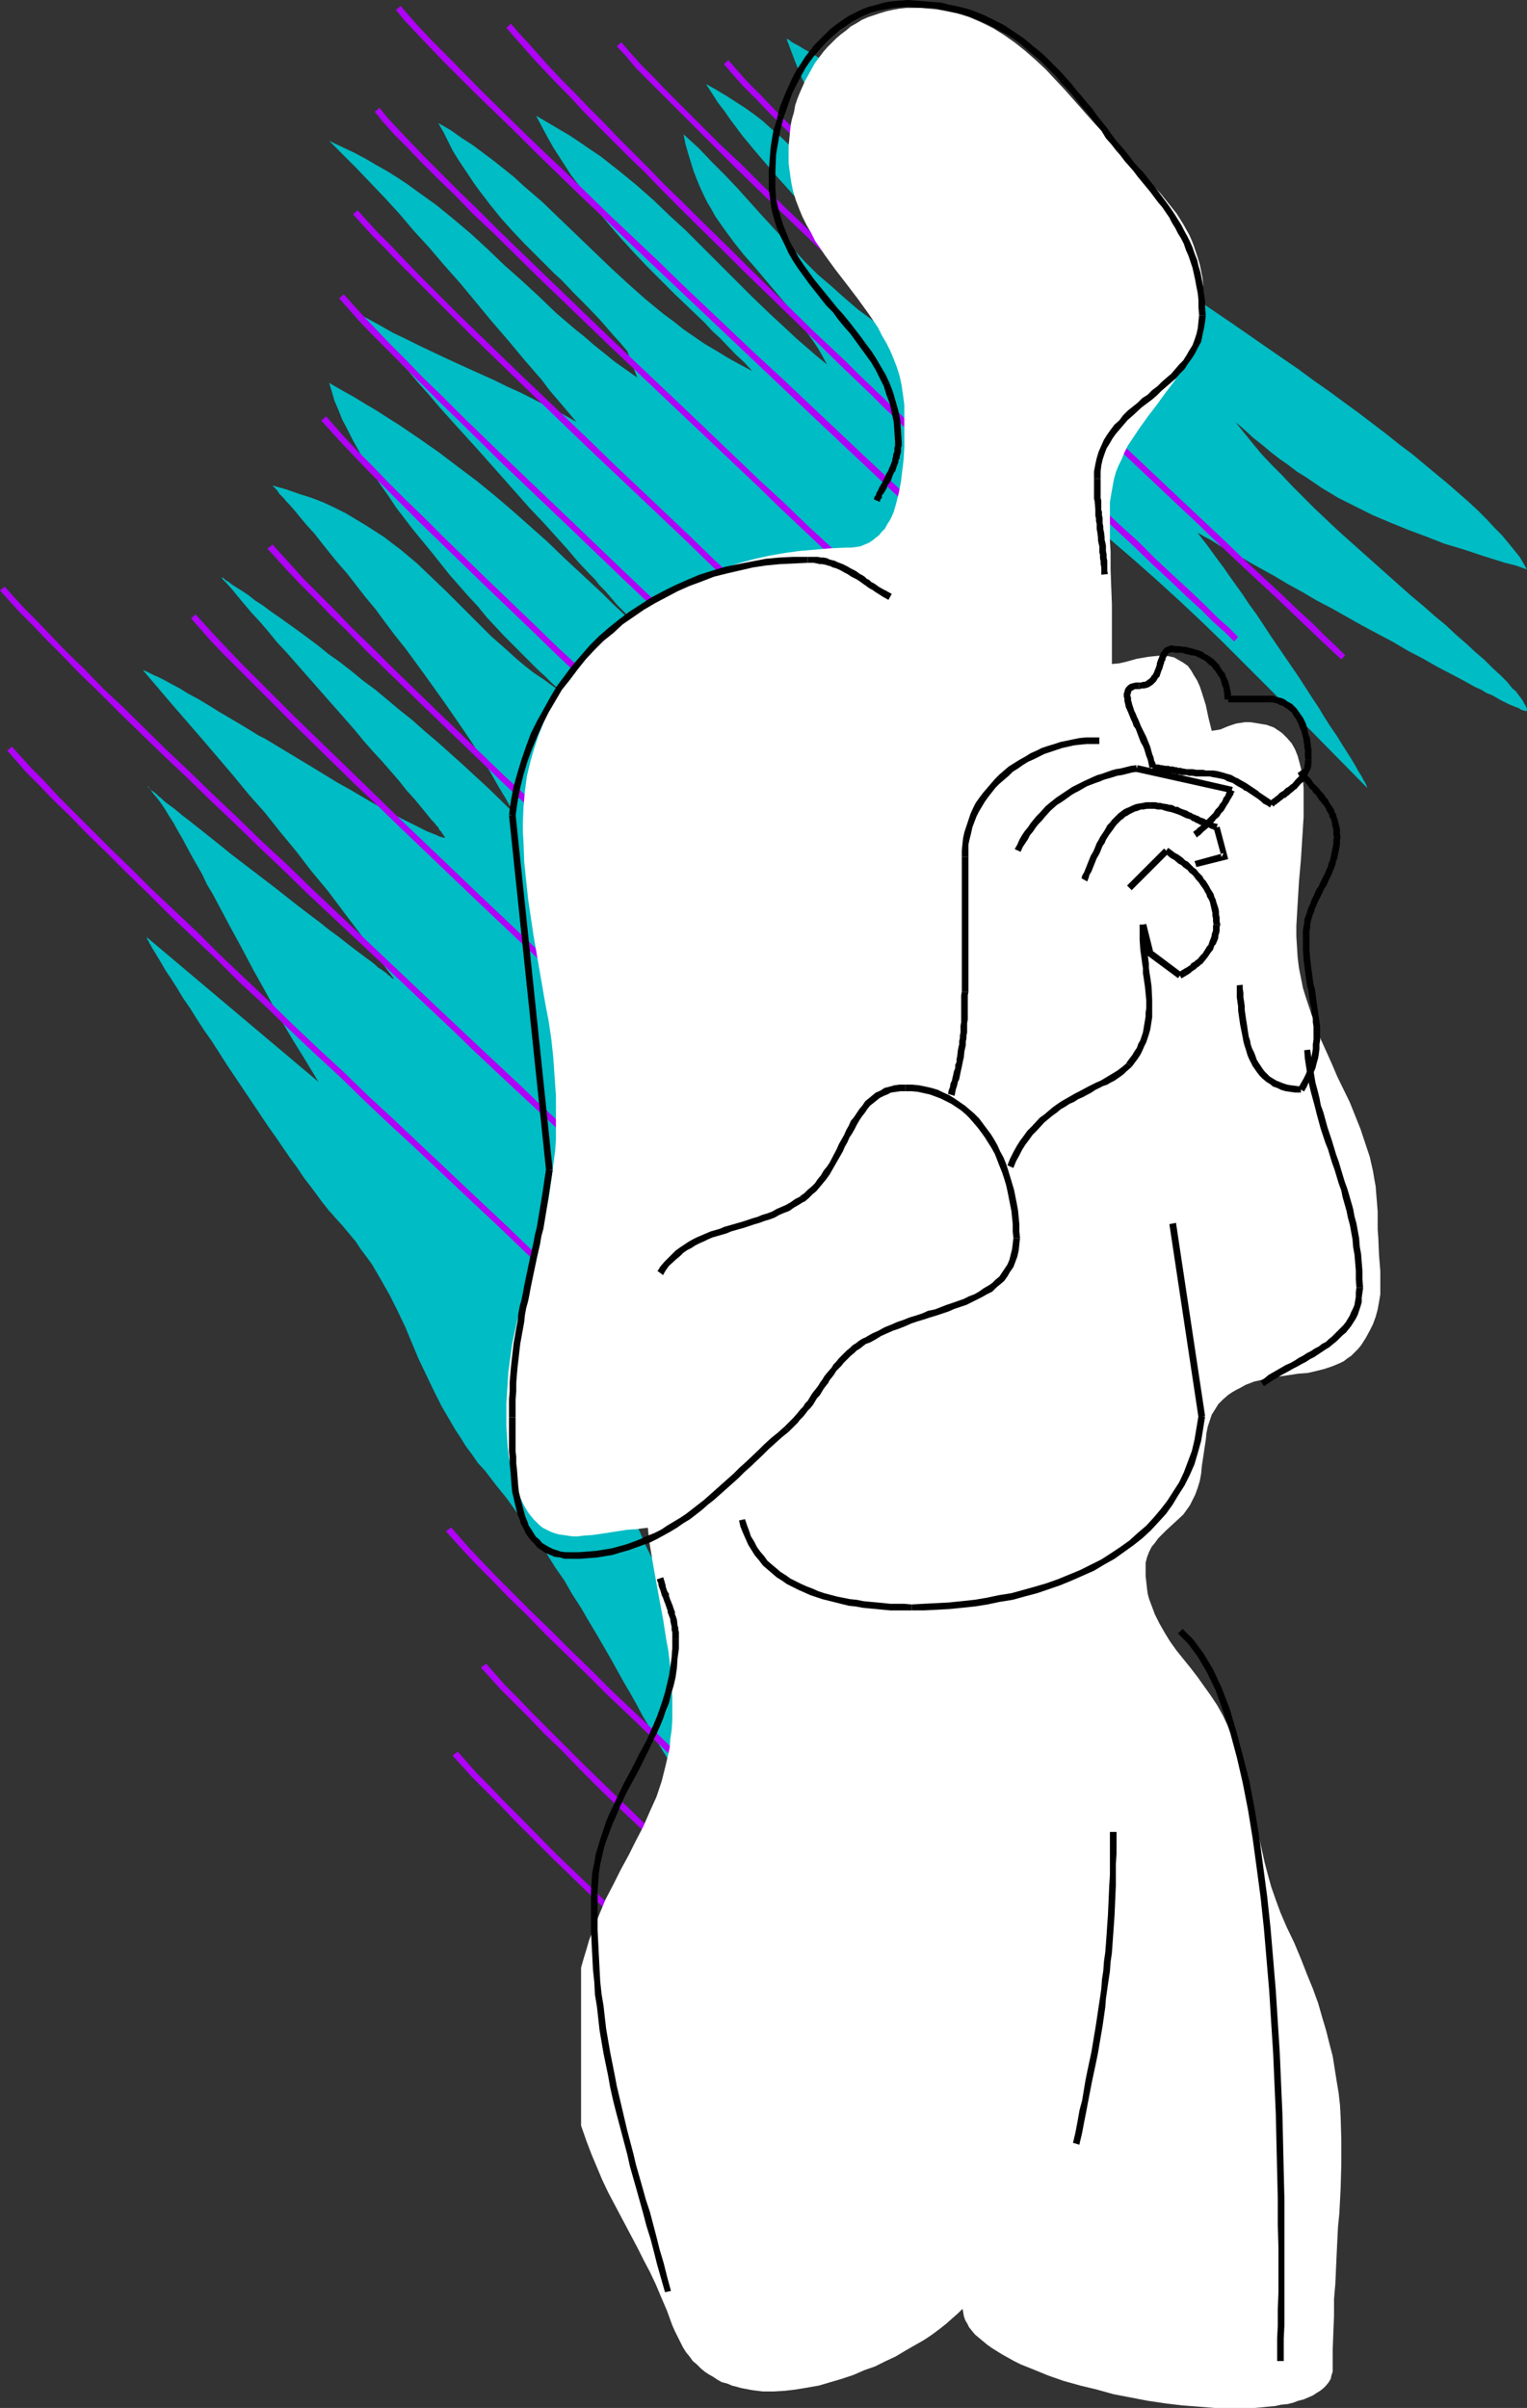<?xml version="1.0" encoding="UTF-8" standalone="no"?>
<svg
   version="1.0"
   width="98.75mm"
   height="155.668mm"
   id="svg72"
   sodipodi:docname="Looking Up.wmf"
   xmlns:inkscape="http://www.inkscape.org/namespaces/inkscape"
   xmlns:sodipodi="http://sodipodi.sourceforge.net/DTD/sodipodi-0.dtd"
   xmlns="http://www.w3.org/2000/svg"
   xmlns:svg="http://www.w3.org/2000/svg">
  <rect width="100%" height="100%" fill="#333333" stroke="none"/>
  <sodipodi:namedview
     id="namedview72"
     pagecolor="#ffffff"
     bordercolor="#000000"
     borderopacity="0.25"
     inkscape:showpageshadow="2"
     inkscape:pageopacity="0.0"
     inkscape:pagecheckerboard="0"
     inkscape:deskcolor="#d1d1d1"
     inkscape:document-units="mm" />
  <defs
     id="defs1">
    <pattern
       id="WMFhbasepattern"
       patternUnits="userSpaceOnUse"
       width="6"
       height="6"
       x="0"
       y="0" />
  </defs>
  <path
     style="fill:#00bcc4;fill-opacity:1;fill-rule:evenodd;stroke:none"
     d="m 192.269,9.534 0.969,2.585 0.969,2.585 0.969,2.424 0.969,2.262 1.131,2.262 1.131,2.101 1.131,2.101 1.131,1.939 1.293,1.939 1.293,1.939 2.585,3.555 2.747,3.393 2.908,3.393 2.908,3.232 3.07,3.232 3.231,3.232 3.07,3.393 3.231,3.393 3.393,3.717 3.231,3.878 1.616,1.939 1.616,2.262 -2.585,-1.131 -2.585,-0.97 -2.424,-1.131 -2.262,-1.131 -2.262,-1.454 -2.1,-1.293 -2.1,-1.454 -1.939,-1.454 -1.939,-1.454 -1.777,-1.616 -3.716,-3.232 -3.393,-3.393 -3.393,-3.555 -3.393,-3.393 -3.393,-3.717 -3.555,-3.393 -3.716,-3.555 -1.939,-1.616 -1.939,-1.778 -2.1,-1.616 -2.262,-1.616 -2.262,-1.454 -2.262,-1.454 -2.424,-1.454 -2.585,-1.454 1.454,2.262 1.454,2.262 1.616,2.101 1.454,2.101 2.908,3.878 3.07,3.717 2.908,3.393 2.908,3.393 5.817,6.464 2.908,3.393 2.747,3.232 2.747,3.555 2.747,3.555 2.747,3.878 1.293,2.101 1.293,2.101 1.131,2.262 1.293,2.262 1.293,2.262 1.131,2.585 -1.939,-1.454 -2.1,-1.454 -3.716,-2.747 -3.393,-2.909 -3.231,-2.909 -3.231,-2.747 -2.908,-2.909 -2.747,-2.909 -2.747,-2.909 -5.493,-5.979 -2.908,-3.232 -2.747,-3.07 -3.07,-3.232 -3.231,-3.232 -3.231,-3.393 -1.777,-1.616 -1.939,-1.778 0.485,2.424 0.646,2.262 0.646,2.101 0.646,2.101 0.808,2.101 0.808,1.939 0.808,1.778 0.969,1.939 0.969,1.616 0.969,1.778 2.262,3.232 2.262,3.07 2.424,3.07 2.585,2.909 2.585,3.07 2.585,3.07 2.585,3.07 2.747,3.393 2.424,3.555 1.293,1.778 1.293,1.939 1.131,1.939 1.131,2.101 -2.585,-2.101 -2.424,-2.101 -2.424,-2.101 -2.424,-2.262 -4.362,-4.04 -4.362,-4.201 -4.039,-4.04 -4.039,-4.04 -3.878,-3.878 -3.878,-3.878 -4.039,-3.717 -3.878,-3.717 -4.201,-3.717 -4.362,-3.555 -2.262,-1.778 -2.262,-1.778 -2.424,-1.616 -2.585,-1.778 -2.424,-1.616 -2.747,-1.616 -2.747,-1.616 -2.747,-1.616 1.454,2.747 1.293,2.424 1.454,2.585 1.454,2.262 1.454,2.262 1.454,2.262 1.616,2.101 1.454,2.101 2.908,3.878 3.07,3.717 3.07,3.555 3.231,3.555 3.231,3.393 3.393,3.393 3.393,3.393 3.555,3.393 3.716,3.555 1.777,1.939 1.939,1.778 3.878,4.04 2.1,1.939 1.939,2.101 -3.07,-1.616 -2.908,-1.616 -2.908,-1.778 -2.747,-1.616 -2.585,-1.778 -2.585,-1.778 -2.424,-1.939 -2.424,-1.778 -4.524,-3.717 -4.362,-3.878 -4.201,-3.878 -4.201,-4.04 -8.24,-7.918 -4.201,-4.04 -4.524,-3.878 -2.262,-2.101 -2.424,-1.939 -2.424,-1.939 -2.585,-1.939 -2.585,-1.939 -2.747,-1.778 -2.747,-1.939 -3.07,-1.778 1.293,2.262 1.131,2.262 1.131,2.262 1.293,2.101 1.293,1.939 1.293,1.939 1.293,1.939 1.293,1.778 2.585,3.393 2.747,3.393 2.747,3.07 2.908,3.07 5.978,5.979 1.454,1.454 1.616,1.454 3.07,3.232 3.231,3.232 3.231,3.393 3.231,3.717 1.616,1.778 1.777,2.101 2.424,6.464 -2.747,-1.939 -2.747,-1.939 -2.585,-2.101 -2.424,-1.939 -2.424,-2.101 -2.424,-1.939 -4.524,-3.878 -4.201,-4.04 -4.201,-3.878 -4.201,-3.717 -4.039,-3.878 -4.039,-3.717 -4.201,-3.555 -4.362,-3.555 -2.262,-1.616 -2.262,-1.616 -2.424,-1.778 -2.424,-1.616 -2.585,-1.616 -2.585,-1.454 -2.747,-1.616 -2.747,-1.454 -3.07,-1.454 -3.07,-1.454 3.231,3.232 3.393,3.393 3.393,3.555 3.555,3.717 3.555,3.878 3.555,4.201 3.716,4.04 3.716,4.363 3.878,4.363 3.878,4.686 3.878,4.686 4.039,4.686 4.039,4.848 4.201,4.848 1.939,2.585 2.1,2.424 4.362,5.171 -3.716,-2.101 -3.555,-1.778 -3.393,-1.778 -3.231,-1.616 -3.231,-1.454 -2.908,-1.454 -6.14,-2.747 -5.978,-2.747 -3.07,-1.454 -3.07,-1.454 -3.231,-1.616 -3.393,-1.616 -3.393,-1.939 -3.555,-1.939 v 0.162 l 0.162,0.323 0.162,0.323 0.323,0.485 0.485,0.485 0.485,0.646 0.646,0.808 0.646,0.808 0.646,0.808 0.808,1.131 0.969,0.97 0.969,1.131 0.969,1.131 0.969,1.293 1.131,1.293 1.293,1.293 2.424,2.909 2.747,3.07 2.747,3.232 2.908,3.232 3.07,3.393 3.231,3.555 6.301,7.11 6.301,7.11 3.231,3.393 3.07,3.393 2.908,3.232 2.747,3.232 2.747,2.909 1.293,1.293 1.131,1.454 1.293,1.293 1.131,1.293 0.969,1.131 0.969,1.131 0.969,0.97 0.969,0.97 0.808,0.808 0.646,0.808 0.646,0.808 0.646,0.646 0.485,0.485 0.485,0.485 0.323,0.485 0.162,0.162 0.162,0.162 v 0 l -2.585,-2.424 -2.424,-2.424 -2.424,-2.262 -2.424,-2.424 -4.686,-4.363 -4.524,-4.201 -4.362,-4.201 -4.362,-3.878 -4.201,-3.717 -4.362,-3.717 -4.362,-3.555 -4.524,-3.393 -4.686,-3.555 -4.847,-3.393 -5.009,-3.393 -2.585,-1.616 -2.747,-1.778 -2.747,-1.616 -2.908,-1.778 -2.908,-1.616 -3.07,-1.778 0.646,2.101 0.646,2.262 0.969,2.262 0.969,2.424 1.293,2.424 1.293,2.585 1.454,2.585 1.616,2.747 1.777,2.585 1.777,2.747 1.939,2.747 1.939,2.909 4.201,5.494 4.524,5.494 4.362,5.494 4.686,5.333 2.262,2.424 2.1,2.585 2.262,2.424 2.1,2.262 2.1,2.101 2.1,2.101 1.939,1.939 1.939,1.939 1.777,1.616 1.616,1.616 1.616,1.454 1.454,1.131 -2.585,-1.616 -2.424,-1.778 -2.424,-1.616 -2.262,-1.778 -2.1,-1.778 -1.939,-1.778 -4.039,-3.555 -3.716,-3.717 -3.555,-3.555 -3.555,-3.555 -3.716,-3.555 -3.555,-3.393 -4.039,-3.393 -1.939,-1.454 -2.1,-1.616 -2.262,-1.454 -2.262,-1.454 -2.424,-1.454 -2.424,-1.454 -2.585,-1.293 -2.747,-1.293 -2.908,-1.131 -3.07,-0.97 -3.231,-1.131 -3.393,-0.97 h 0.162 v 0.162 l 0.162,0.162 0.162,0.162 0.323,0.323 0.323,0.323 0.646,0.97 0.485,0.485 0.646,0.646 0.485,0.646 0.646,0.646 1.293,1.454 1.454,1.778 1.616,1.939 1.777,1.939 1.777,2.262 1.939,2.424 2.1,2.585 2.262,2.585 2.262,2.909 2.262,2.909 2.424,2.909 2.262,3.07 2.424,3.232 2.585,3.232 4.847,6.625 4.847,6.787 4.686,6.787 2.262,3.393 2.1,3.393 2.1,3.393 1.939,3.393 1.939,3.232 1.777,3.232 -6.14,-5.979 -6.14,-5.656 -6.301,-5.656 -3.07,-2.585 -3.07,-2.747 -3.07,-2.424 -3.07,-2.585 -2.908,-2.424 -3.07,-2.262 -2.747,-2.262 -2.908,-2.262 -2.747,-1.939 -2.585,-2.101 -2.585,-1.939 -2.424,-1.778 -2.262,-1.616 -2.262,-1.616 -2.1,-1.454 -1.939,-1.454 -1.777,-1.131 -1.616,-1.293 -1.454,-0.97 -1.293,-0.808 -1.293,-0.808 -0.808,-0.646 -0.808,-0.485 -0.485,-0.485 -0.485,-0.162 v 0 0 l 0.485,0.646 0.646,0.646 1.454,1.616 1.454,1.778 1.616,1.939 1.777,2.101 2.1,2.262 1.939,2.262 2.1,2.585 2.262,2.424 2.424,2.747 4.686,5.333 4.847,5.494 4.686,5.332 2.262,2.747 2.262,2.585 2.262,2.424 2.1,2.424 2.1,2.424 1.777,2.262 1.777,1.939 1.616,1.939 1.454,1.778 1.293,1.616 0.646,0.646 0.485,0.646 0.485,0.485 0.323,0.646 0.485,0.485 0.162,0.323 0.323,0.485 0.162,0.162 0.162,0.323 v 0.162 0 0 l -0.646,-0.162 -0.646,-0.162 -0.646,-0.323 -0.808,-0.323 -1.616,-0.646 -1.939,-0.97 -1.939,-0.97 -2.262,-1.131 -2.424,-1.293 -2.424,-1.293 -2.585,-1.454 -2.747,-1.616 -2.747,-1.616 -2.908,-1.616 -5.817,-3.555 -11.795,-7.11 -1.616,-0.808 -1.293,-0.808 -2.908,-1.778 -2.747,-1.616 -2.747,-1.616 -2.585,-1.616 -2.424,-1.454 -2.424,-1.293 -2.1,-1.293 -2.1,-1.131 -1.777,-0.97 -1.616,-0.808 -0.808,-0.323 -0.646,-0.323 -0.646,-0.323 -0.646,-0.323 -0.485,-0.162 -0.323,-0.162 7.432,8.726 7.432,8.564 7.432,8.726 3.716,4.525 3.878,4.363 3.716,4.686 3.878,4.686 3.716,4.848 4.039,4.848 3.878,5.171 4.039,5.333 4.039,5.333 4.201,5.656 h -0.162 v 0 l -0.323,-0.162 -0.162,-0.162 -0.323,-0.323 -0.485,-0.323 -0.485,-0.485 -0.485,-0.323 -0.646,-0.485 -0.808,-0.485 -0.646,-0.646 -0.808,-0.646 -1.777,-1.293 -1.939,-1.454 -2.1,-1.616 -2.262,-1.778 -2.424,-1.778 -2.424,-1.939 -2.585,-1.939 -2.747,-2.101 -5.332,-4.201 -5.493,-4.201 -5.493,-4.201 -2.585,-2.101 -2.424,-1.939 -2.424,-1.939 -2.262,-1.778 -2.1,-1.616 -1.939,-1.616 -1.777,-1.293 -0.808,-0.646 -0.646,-0.646 -0.646,-0.485 -0.646,-0.646 -0.646,-0.485 -0.485,-0.323 -0.323,-0.323 -0.323,-0.485 -0.323,-0.162 -0.162,-0.162 0.808,0.808 0.808,1.131 0.969,1.131 0.969,1.293 0.969,1.454 0.969,1.616 1.131,1.778 0.969,1.778 1.131,1.939 1.131,2.101 1.131,2.101 1.293,2.262 1.293,2.262 1.131,2.424 1.454,2.424 1.293,2.424 2.747,5.171 2.908,5.333 2.908,5.494 3.07,5.494 3.07,5.656 3.231,5.494 3.393,5.494 3.231,5.333 -42.008,-35.388 v 0.162 l 0.162,0.162 v 0.323 l 0.323,0.323 0.162,0.485 0.323,0.485 0.323,0.646 0.808,1.293 0.485,0.808 0.969,1.616 1.131,1.939 1.293,1.939 1.454,2.262 1.454,2.424 1.777,2.585 1.616,2.585 1.777,2.747 1.939,2.747 3.716,5.817 7.917,11.796 1.939,2.909 1.939,2.747 1.777,2.585 1.777,2.585 1.777,2.424 1.616,2.424 1.616,2.101 1.454,1.939 1.293,1.778 0.646,0.808 0.646,0.808 0.485,0.646 0.646,0.646 0.808,0.97 1.777,1.939 1.616,1.939 1.616,1.939 1.293,1.939 1.454,1.939 1.293,1.778 2.262,3.878 2.1,3.717 1.939,3.878 1.777,3.717 1.616,3.878 1.616,3.878 1.777,3.717 1.939,4.04 1.939,3.878 2.262,3.878 1.131,1.939 1.293,1.939 1.293,2.101 1.454,1.939 1.454,2.101 1.777,1.939 2.585,3.393 2.747,3.393 2.424,3.393 2.585,3.393 2.262,3.393 2.424,3.232 2.1,3.393 2.262,3.232 1.939,3.393 2.1,3.232 1.777,3.07 1.939,3.232 1.777,3.07 1.777,3.07 1.616,2.909 1.616,2.909 1.616,2.747 1.454,2.585 1.454,2.747 1.454,2.424 1.293,2.424 1.293,2.262 1.293,2.101 1.293,2.101 1.293,1.939 1.131,1.616 1.131,1.616 1.131,1.454 1.131,1.293 0.969,1.131 1.131,0.97 0.969,0.808 1.939,1.454 1.777,1.454 1.939,1.454 1.777,1.778 1.777,1.939 1.777,1.939 1.777,1.939 1.777,2.262 1.616,2.101 1.777,2.262 3.393,4.848 3.231,4.848 3.393,5.009 6.301,10.342 3.231,5.009 3.231,4.848 3.07,4.686 3.07,4.363 1.616,2.101 1.454,2.101 1.616,1.778 1.454,1.778 2.908,6.302 -45.563,-15.674 1.131,1.778 1.131,1.778 1.131,1.778 1.131,1.616 2.424,2.909 2.424,2.747 2.424,2.585 2.585,2.424 2.585,2.262 2.585,2.101 5.332,4.201 2.908,2.101 2.747,2.262 3.07,2.262 2.908,2.424 3.07,2.585 3.07,2.909 3.878,3.393 3.393,3.555 3.555,3.232 3.231,3.393 3.231,3.07 3.07,3.07 3.231,2.909 3.231,2.909 3.231,2.747 3.231,2.585 3.555,2.424 3.555,2.424 3.716,2.101 2.1,0.97 1.939,1.131 2.1,0.808 2.262,0.97 2.262,0.808 2.262,0.97 -3.231,-2.747 -2.908,-2.424 -2.908,-2.424 -2.585,-2.262 -2.585,-2.262 -2.424,-2.262 -4.847,-4.525 -4.686,-4.686 -2.424,-2.424 -2.424,-2.585 -2.424,-2.585 -2.585,-2.909 -2.747,-3.07 -2.908,-3.07 -4.039,-6.625 1.616,0.646 1.616,0.485 1.454,0.485 1.454,0.485 2.747,0.808 1.293,0.323 1.293,0.323 1.131,0.162 1.131,0.162 1.131,0.162 h 0.969 l 0.969,0.162 h 0.969 l 1.616,-0.162 1.454,-0.323 1.293,-0.485 1.131,-0.646 0.808,-0.808 0.808,-0.97 0.485,-1.131 0.323,-1.454 0.323,-1.454 v -1.616 l -0.162,-1.939 -0.323,-1.939 -0.485,-2.262 -0.646,-2.262 -0.808,-2.585 -0.808,-2.585 -1.131,-2.909 -1.131,-2.909 -1.293,-3.232 -1.454,-3.232 -1.616,-3.555 -1.777,-3.555 -1.777,-3.717 -2.1,-4.04 -1.939,-4.04 3.231,2.585 3.07,2.424 3.231,2.262 3.231,2.101 3.07,1.939 3.231,1.778 2.908,1.778 3.07,1.616 2.747,1.454 2.908,1.293 2.585,1.293 2.585,0.97 2.424,0.97 2.424,0.808 2.1,0.808 2.1,0.485 1.777,0.485 1.777,0.323 1.454,0.323 h 1.293 0.969 l 0.969,-0.162 h 0.323 l 0.162,-0.162 0.323,-0.162 0.162,-0.162 v -0.162 -0.646 l -0.162,-0.162 v -0.323 l -0.323,-0.323 -0.323,-0.485 -0.323,-0.323 -0.485,-0.485 -0.646,-0.485 -0.485,-0.485 -0.808,-0.485 -0.646,-0.485 -0.969,-0.485 -0.808,-0.646 -1.131,-0.646 -3.07,-1.778 -3.07,-1.778 -5.493,-3.555 -2.908,-1.778 -2.908,-1.616 -2.908,-1.778 -3.393,-1.616 -0.323,-0.162 -0.323,-0.323 -0.485,-0.485 -0.485,-0.323 -0.485,-0.485 -0.646,-0.646 -0.646,-0.646 -0.646,-0.808 -0.646,-0.808 -0.808,-0.808 -0.646,-0.97 -0.808,-0.97 -1.777,-2.101 -1.777,-2.262 -1.939,-2.585 -1.131,-1.293 -0.969,-1.454 -2.1,-2.747 -2.262,-2.909 -2.424,-3.07 -2.262,-3.232 -5.009,-6.302 -5.009,-6.464 -5.17,-6.464 -2.585,-3.07 -2.585,-2.909 -2.424,-2.909 -2.585,-2.909 -2.424,-2.585 -2.424,-2.424 -2.262,-2.262 -2.262,-2.101 -2.262,-1.778 -0.969,-0.808 -1.131,-0.808 -0.969,-0.646 -0.969,-0.646 -0.969,-0.485 -0.969,-0.485 -2.585,-1.293 -2.747,-1.454 -2.585,-1.293 -2.585,-1.454 -2.424,-1.616 -2.424,-1.616 -2.424,-1.616 -2.262,-1.616 -2.1,-1.778 -2.262,-1.778 -1.939,-1.939 -2.1,-1.939 -1.777,-1.939 -1.939,-2.101 -1.777,-2.101 -1.777,-2.101 -1.616,-2.262 -1.616,-2.262 -1.454,-2.424 -1.454,-2.424 -1.293,-2.424 -1.293,-2.585 -1.131,-2.747 -1.293,-2.747 -0.969,-2.747 -0.969,-2.909 -0.969,-2.909 -0.808,-3.07 -0.808,-3.232 -0.808,-3.07 -0.485,-3.393 -0.646,-3.393 V 302.014 l 0.646,-3.232 0.485,-3.232 0.646,-3.232 0.323,-3.07 0.808,-5.979 0.646,-5.979 0.646,-5.656 0.646,-5.656 0.485,-5.494 0.808,-5.332 0.808,-5.333 0.969,-5.171 1.293,-5.332 0.808,-2.585 0.646,-2.747 0.969,-2.585 0.969,-2.585 1.131,-2.747 1.131,-2.585 1.293,-2.747 1.454,-2.747 1.616,-2.585 1.616,-2.909 1.454,-2.262 1.616,-2.262 1.616,-2.101 1.454,-1.939 1.616,-1.939 1.616,-1.939 1.454,-1.616 1.616,-1.778 3.231,-3.232 3.393,-2.909 3.231,-2.909 3.231,-2.747 6.948,-5.494 3.393,-2.909 3.393,-2.909 3.555,-3.232 3.555,-3.393 1.777,-1.778 1.777,-1.939 1.777,-1.939 1.777,-2.101 2.1,-2.747 2.1,-2.747 1.777,-2.585 1.616,-2.747 1.616,-2.747 1.293,-2.747 1.293,-2.747 1.131,-2.909 2.262,-5.656 1.131,-3.07 1.131,-3.07 0.969,-3.07 1.293,-3.232 1.131,-3.232 1.454,-3.393 3.393,2.424 3.555,2.262 3.231,2.424 3.393,2.424 3.231,2.424 3.07,2.424 6.14,5.009 5.817,5.009 5.655,5.009 5.493,5.009 5.332,5.009 5.17,5.009 5.17,5.171 10.017,10.019 10.017,10.18 10.017,10.18 v -0.162 l -0.162,-0.485 -0.162,-0.323 -0.162,-0.323 -0.323,-0.485 -0.485,-0.97 -0.808,-1.293 -0.808,-1.454 -0.969,-1.616 -1.131,-1.778 -1.131,-1.778 -1.293,-2.101 -1.454,-2.101 -1.454,-2.262 -1.454,-2.424 -1.616,-2.424 -3.231,-5.009 -6.948,-10.18 -3.393,-5.171 -1.777,-2.424 -1.616,-2.424 -1.616,-2.262 -1.616,-2.262 -1.454,-2.101 -1.454,-1.939 -1.293,-1.778 -1.293,-1.778 -1.131,-1.454 -1.131,-1.454 h 0.162 l 0.162,0.162 0.323,0.162 0.323,0.162 0.485,0.323 0.646,0.323 0.646,0.323 0.808,0.485 0.808,0.485 0.969,0.646 0.969,0.485 1.131,0.646 1.293,0.646 1.131,0.808 1.454,0.646 1.293,0.808 2.908,1.616 3.231,1.778 3.231,1.939 3.555,1.939 3.555,2.101 3.716,1.939 7.432,4.201 7.594,4.04 3.555,2.101 3.716,1.939 3.393,1.939 3.393,1.778 3.07,1.616 2.908,1.616 1.454,0.646 1.293,0.808 1.293,0.485 1.131,0.646 1.131,0.646 0.969,0.485 0.969,0.485 0.808,0.323 0.808,0.323 0.808,0.323 0.485,0.323 0.485,0.162 0.485,0.162 h 0.323 0.162 v -0.162 -0.323 l -0.162,-0.485 -0.162,-0.323 -0.323,-0.485 -0.323,-0.646 -0.323,-0.485 -0.485,-0.646 -0.485,-0.646 -0.485,-0.646 -0.808,-0.646 -1.293,-1.616 -1.616,-1.616 -1.939,-1.778 -1.939,-1.939 -2.262,-1.939 -2.262,-2.101 -2.424,-2.101 -2.585,-2.424 -2.747,-2.262 -2.747,-2.424 -2.908,-2.424 -5.817,-5.171 -5.978,-5.333 -5.978,-5.332 -5.817,-5.494 -2.747,-2.747 -2.747,-2.747 -2.585,-2.747 -2.585,-2.585 -2.424,-2.585 -2.262,-2.747 -2.1,-2.585 -1.939,-2.424 2.262,1.939 2.1,1.939 2.262,1.778 2.1,1.778 2.1,1.616 2.1,1.454 2.1,1.616 2.1,1.293 4.039,2.747 4.039,2.424 4.201,2.101 4.201,2.101 4.201,1.778 4.362,1.778 4.362,1.616 4.524,1.778 4.847,1.454 4.847,1.616 5.17,1.616 2.585,0.646 2.747,0.97 -0.808,-1.454 -0.969,-1.616 -1.293,-1.616 -1.454,-1.778 -1.616,-1.939 -1.777,-1.778 -1.939,-2.101 -2.1,-2.101 -2.262,-2.101 -2.585,-2.262 -2.585,-2.262 -2.747,-2.262 -2.908,-2.424 -2.908,-2.424 -3.231,-2.424 -3.231,-2.585 -3.393,-2.585 -3.393,-2.585 -3.555,-2.585 -3.716,-2.747 -3.716,-2.585 -3.716,-2.747 -7.755,-5.333 -7.917,-5.494 -8.079,-5.494 -16.319,-10.988 -8.079,-5.333 -7.917,-5.171 -7.917,-5.009 -3.878,-2.424 -3.716,-2.424 -3.716,-2.424 -3.716,-2.262 -3.555,-2.262 -3.393,-2.101 -3.393,-2.101 -3.231,-2.101 -3.231,-1.939 -2.908,-1.778 -2.908,-1.939 -2.747,-1.616 -2.747,-1.616 -2.424,-1.616 -2.262,-1.293 -2.262,-1.293 -1.939,-1.293 -1.777,-1.131 -1.616,-0.97 -1.454,-0.808 -1.293,-0.808 -0.969,-0.485 -0.808,-0.485 -0.323,-0.323 -0.323,-0.162 -0.162,-0.162 h -0.162 v 0 z"
     id="path1" />
  <path
     style="fill:#af02f7;fill-opacity:1;fill-rule:evenodd;stroke:none"
     d="m 328.796,160.137 -2.262,-2.262 -2.747,-2.585 -3.07,-3.07 -3.716,-3.393 -3.878,-3.717 -4.362,-4.04 -4.686,-4.363 -4.847,-4.686 -5.332,-5.009 -5.332,-5.009 -17.288,-16.321 -6.14,-5.656 -11.956,-11.635 -6.301,-5.656 -5.978,-5.979 -5.978,-5.656 -11.633,-11.15 -5.655,-5.494 -5.332,-5.009 -5.17,-5.171 -9.533,-9.211 -4.362,-4.363 -3.878,-3.878 -3.393,-3.555 -3.231,-3.232 -2.585,-2.909 -2.1,-2.424 -1.131,0.97 2.1,2.424 2.585,2.909 3.231,3.232 3.393,3.555 4.039,4.04 4.201,4.201 9.533,9.372 5.17,5.009 5.493,5.171 5.493,5.494 11.633,11.15 6.14,5.656 5.978,5.817 6.14,5.817 12.118,11.635 6.14,5.656 17.288,16.321 5.332,5.009 5.17,5.009 5.009,4.686 4.686,4.363 4.362,4.04 3.878,3.717 3.555,3.393 3.231,3.07 2.747,2.585 2.262,2.101 z"
     id="path2" />
  <path
     style="fill:#af02f7;fill-opacity:1;fill-rule:evenodd;stroke:none"
     d="m 302.621,155.612 v 0 l -2.262,-2.262 -2.747,-2.424 -3.07,-3.07 -3.555,-3.393 -4.039,-3.717 -4.362,-4.04 -4.524,-4.525 -5.009,-4.525 -5.17,-5.009 -5.493,-5.009 -5.655,-5.332 -11.633,-10.988 -5.978,-5.656 -12.118,-11.635 -6.14,-5.817 -18.096,-17.129 -11.31,-10.827 -5.332,-5.171 -5.17,-5.171 -5.009,-4.686 -4.524,-4.525 -8.24,-8.241 -3.393,-3.555 -3.231,-3.232 -2.585,-2.909 -2.1,-2.424 -1.131,0.97 2.262,2.424 2.424,2.909 3.231,3.232 3.555,3.555 8.24,8.241 4.524,4.525 4.847,4.848 5.17,5.009 5.493,5.333 11.31,10.827 17.934,17.129 6.14,5.817 12.118,11.635 6.14,5.656 11.633,10.988 5.655,5.333 5.332,5.009 5.332,5.009 4.847,4.525 4.686,4.525 4.362,4.04 3.878,3.717 3.716,3.393 3.07,3.07 2.747,2.424 2.262,2.262 v 0 z"
     id="path3" />
  <path
     style="fill:#af02f7;fill-opacity:1;fill-rule:evenodd;stroke:none"
     d="m 233.308,114.083 v 0 l -2.1,-2.101 -2.424,-2.262 -2.585,-2.585 -2.908,-2.585 -2.908,-3.07 -3.231,-3.07 -3.393,-3.232 -3.555,-3.393 -3.555,-3.555 -7.755,-7.272 -16.157,-15.836 -4.039,-4.04 -8.24,-8.08 -4.039,-4.04 -4.039,-3.878 -3.878,-4.04 -3.878,-3.878 -3.716,-3.717 -3.555,-3.717 -3.555,-3.555 -3.231,-3.393 -3.231,-3.232 -2.908,-3.07 -2.747,-3.07 -2.424,-2.747 -2.262,-2.424 -2.1,-2.424 -1.131,0.97 2.1,2.424 2.262,2.585 2.424,2.747 2.747,2.909 2.908,3.07 3.231,3.232 3.231,3.555 3.555,3.555 3.716,3.717 3.716,3.717 3.878,3.717 3.878,4.04 4.039,4.04 4.039,4.04 8.24,8.08 4.039,4.04 16.157,15.674 7.594,7.433 3.716,3.555 3.555,3.393 3.231,3.232 3.231,3.07 3.07,3.07 2.747,2.585 2.585,2.585 2.424,2.101 2.1,2.101 v 0.162 z"
     id="path4" />
  <path
     style="fill:#af02f7;fill-opacity:1;fill-rule:evenodd;stroke:none"
     d="m 248.657,146.886 v 0 l -2.262,-2.262 -2.747,-2.585 -3.07,-3.07 -3.716,-3.232 -3.878,-3.878 -4.362,-4.04 -4.686,-4.363 -4.847,-4.686 -10.664,-10.019 -17.288,-16.321 -6.14,-5.656 -12.118,-11.473 -6.14,-5.817 -5.978,-5.817 -5.978,-5.656 -5.978,-5.656 -5.655,-5.494 -5.655,-5.494 -5.493,-5.171 -5.17,-5.009 -9.533,-9.372 -8.079,-8.241 -3.555,-3.555 -3.07,-3.232 -2.585,-2.909 -2.1,-2.424 -1.131,0.97 2.1,2.585 2.585,2.747 3.07,3.232 3.555,3.717 8.24,8.241 9.533,9.211 5.17,5.171 5.332,5.171 5.655,5.494 5.817,5.494 5.817,5.656 5.978,5.656 6.14,5.817 6.14,5.817 12.118,11.473 5.978,5.656 17.288,16.321 10.664,10.019 5.009,4.686 4.686,4.363 4.362,4.04 3.878,3.717 3.555,3.393 3.231,3.07 2.747,2.585 2.262,2.101 v 0.162 z"
     id="path5" />
  <path
     style="fill:#af02f7;fill-opacity:1;fill-rule:evenodd;stroke:none"
     d="m 243.487,171.771 v 0 l -2.262,-2.262 -2.747,-2.424 -3.231,-3.07 -3.555,-3.393 -3.878,-3.717 -4.362,-4.04 -4.686,-4.525 -5.009,-4.686 -5.17,-4.848 -5.332,-5.009 -5.817,-5.333 -5.655,-5.494 -5.978,-5.494 -18.096,-17.29 -6.14,-5.817 -6.14,-5.817 -5.978,-5.656 -17.288,-16.644 -10.502,-10.18 -4.847,-4.848 -4.686,-4.525 -4.201,-4.201 -4.039,-4.04 -3.393,-3.555 -3.07,-3.232 -2.585,-2.747 -2.1,-2.585 -1.131,0.97 2.1,2.585 2.585,2.909 3.07,3.07 3.555,3.717 3.878,3.878 4.362,4.201 4.524,4.686 5.009,4.686 10.502,10.342 17.288,16.644 5.978,5.656 6.14,5.817 6.14,5.817 18.096,17.129 5.817,5.656 5.817,5.494 5.655,5.332 5.493,5.009 5.17,4.848 5.009,4.686 4.524,4.525 4.362,4.04 4.039,3.717 3.555,3.393 3.231,3.07 2.585,2.424 2.262,2.262 v 0 z"
     id="path6" />
  <path
     style="fill:#af02f7;fill-opacity:1;fill-rule:evenodd;stroke:none"
     d="m 238.155,196.656 v 0 l -2.262,-2.101 -2.747,-2.585 -3.07,-3.07 -3.555,-3.393 -4.039,-3.717 -4.362,-4.04 -4.686,-4.363 -4.847,-4.686 -5.332,-4.848 -5.332,-5.171 -5.655,-5.333 -5.817,-5.494 -5.817,-5.494 -6.14,-5.656 -5.978,-5.817 -6.14,-5.817 -6.14,-5.817 -5.978,-5.656 -5.978,-5.817 -17.288,-16.482 -10.502,-10.18 -5.009,-4.848 -4.524,-4.525 -4.362,-4.363 -3.878,-4.04 -3.393,-3.555 -3.231,-3.232 -4.686,-5.171 v 0 l -1.131,0.97 v 0 l 4.686,5.171 3.231,3.232 3.555,3.717 3.878,3.878 4.362,4.363 4.524,4.525 4.847,4.848 10.664,10.342 17.126,16.482 6.14,5.817 5.978,5.656 6.14,5.817 6.14,5.817 5.978,5.817 5.978,5.656 5.978,5.494 5.655,5.494 5.817,5.333 5.332,5.171 5.332,4.848 4.847,4.525 4.686,4.525 4.362,4.04 3.878,3.717 3.716,3.393 3.07,3.07 2.747,2.585 2.262,2.101 v 0 z"
     id="path7" />
  <path
     style="fill:#af02f7;fill-opacity:1;fill-rule:evenodd;stroke:none"
     d="m 234.6,217.178 v 0 l -2.262,-2.101 -2.585,-2.585 -3.231,-3.07 -3.555,-3.393 -4.039,-3.717 -4.201,-4.04 -4.686,-4.363 -5.009,-4.686 -5.17,-4.848 -5.332,-5.171 -5.817,-5.333 -5.655,-5.332 -5.978,-5.656 -5.978,-5.656 -6.14,-5.817 -12.118,-11.473 -12.118,-11.635 -17.288,-16.482 -10.502,-10.18 -4.847,-4.848 -4.686,-4.525 -4.201,-4.363 -3.878,-3.878 -3.555,-3.717 -3.07,-3.232 -4.686,-5.171 v 0 l -1.131,0.97 v 0 l 4.686,5.333 3.07,3.232 3.555,3.555 3.878,3.878 4.362,4.363 4.524,4.525 5.009,4.848 10.502,10.342 17.288,16.482 12.118,11.635 12.118,11.473 5.978,5.817 6.14,5.656 5.817,5.656 5.817,5.333 5.655,5.333 5.493,5.009 5.17,5.009 5.009,4.686 4.524,4.363 4.362,4.04 3.878,3.717 3.716,3.393 3.07,3.07 2.747,2.424 2.262,2.262 v 0 z"
     id="path8" />
  <path
     style="fill:#af02f7;fill-opacity:1;fill-rule:evenodd;stroke:none"
     d="m 230.399,247.073 v 0.162 l -2.262,-2.262 -2.747,-2.585 -3.231,-3.07 -3.555,-3.393 -3.878,-3.717 -4.362,-4.04 -4.686,-4.363 -5.009,-4.686 -10.502,-10.019 -11.472,-10.827 -5.978,-5.494 -5.978,-5.817 -6.14,-5.656 -5.978,-5.817 -6.14,-5.817 -5.978,-5.817 -6.14,-5.656 -5.817,-5.656 -11.472,-10.988 -10.502,-10.18 -4.847,-4.848 -4.686,-4.525 -4.201,-4.201 -3.878,-4.04 -3.555,-3.555 -3.07,-3.232 -4.686,-5.333 v 0.162 l -1.131,0.97 v 0 l 4.686,5.171 3.07,3.232 3.555,3.717 3.878,3.878 4.362,4.363 4.524,4.525 5.009,4.848 10.502,10.18 11.472,10.988 5.817,5.656 5.978,5.656 6.14,5.817 6.14,5.817 5.978,5.817 5.978,5.656 6.14,5.656 5.817,5.656 11.472,10.827 10.664,10.019 5.009,4.686 4.524,4.363 4.362,4.04 4.039,3.717 3.555,3.393 3.07,3.07 2.747,2.585 2.262,2.101 v 0 z"
     id="path9" />
  <path
     style="fill:#af02f7;fill-opacity:1;fill-rule:evenodd;stroke:none"
     d="m 217.312,278.421 v 0 l -2.262,-2.262 -2.747,-2.585 -3.231,-3.07 -3.555,-3.232 -3.878,-3.878 -4.362,-4.04 -4.686,-4.363 -5.009,-4.686 -5.17,-4.848 -5.493,-5.171 -5.655,-5.171 -5.655,-5.494 -5.978,-5.656 -5.978,-5.656 -6.14,-5.656 -5.978,-5.817 -6.14,-5.817 -5.978,-5.817 -6.14,-5.656 -17.288,-16.644 -10.502,-10.18 -4.847,-4.848 -4.686,-4.525 -4.201,-4.363 -3.878,-3.878 -3.555,-3.555 -3.07,-3.393 -4.686,-5.171 v 0.162 l -1.131,0.808 v 0.162 l 4.686,5.171 3.07,3.232 3.555,3.555 3.878,4.04 4.362,4.201 4.524,4.686 5.009,4.848 10.502,10.18 17.288,16.644 5.978,5.656 6.14,5.817 6.14,5.817 5.978,5.817 5.978,5.656 6.14,5.656 5.817,5.656 5.817,5.494 5.655,5.171 5.332,5.171 5.332,4.848 5.009,4.686 4.524,4.363 4.362,4.04 4.039,3.878 3.555,3.232 3.07,3.07 2.747,2.585 2.262,2.101 v 0.162 z"
     id="path10" />
  <path
     style="fill:#af02f7;fill-opacity:1;fill-rule:evenodd;stroke:none"
     d="m 198.57,295.389 v 0.162 l -2.262,-2.262 -2.747,-2.585 -3.07,-3.07 -3.716,-3.232 -3.878,-3.878 -4.362,-4.04 -4.686,-4.363 -4.847,-4.686 -5.332,-4.848 -5.332,-5.171 -5.817,-5.333 -11.633,-10.988 -18.096,-17.129 -6.14,-5.817 -17.934,-17.129 -5.817,-5.656 -5.493,-5.333 -15.511,-15.028 -8.886,-8.888 -3.878,-3.878 -3.555,-3.717 -3.07,-3.232 -4.686,-5.171 v 0 l -1.131,0.97 v 0 l 4.686,5.332 3.07,3.232 3.555,3.555 3.878,3.878 9.048,9.049 15.349,15.028 5.655,5.333 5.817,5.656 17.934,17.129 6.14,5.817 18.096,17.129 11.633,10.988 5.655,5.333 5.493,5.171 5.17,4.848 5.009,4.686 4.524,4.363 4.362,4.04 4.039,3.878 3.555,3.232 3.231,3.07 2.585,2.585 2.262,2.101 v 0 z"
     id="path11" />
  <path
     style="fill:#af02f7;fill-opacity:1;fill-rule:evenodd;stroke:none"
     d="m 151.876,288.602 v 0.162 l -2.262,-2.262 -2.747,-2.585 -3.07,-3.07 -3.555,-3.393 -4.039,-3.717 -4.362,-4.04 -4.524,-4.363 -5.009,-4.686 -5.17,-4.848 -5.493,-5.171 -5.655,-5.332 -5.817,-5.494 -5.817,-5.494 -18.096,-17.129 -6.14,-5.979 -6.14,-5.656 -5.978,-5.817 -5.978,-5.656 -5.655,-5.494 -5.655,-5.332 -10.502,-10.342 -5.009,-4.686 -4.524,-4.686 -4.362,-4.201 -3.878,-4.04 -3.393,-3.555 -3.231,-3.232 -4.686,-5.171 v 0 L 0,144.301 v 0 l 4.686,5.171 3.231,3.232 3.555,3.717 3.878,3.878 4.201,4.363 4.686,4.525 4.847,4.848 10.664,10.342 5.655,5.332 5.655,5.494 5.978,5.656 5.978,5.817 5.978,5.656 6.14,5.979 18.257,17.129 5.817,5.494 5.817,5.494 5.655,5.333 5.332,5.171 5.17,4.848 5.009,4.686 4.686,4.363 4.362,4.04 3.878,3.717 3.555,3.393 3.231,3.07 2.747,2.585 2.262,2.101 v 0 z"
     id="path12" />
  <path
     style="fill:#af02f7;fill-opacity:1;fill-rule:evenodd;stroke:none"
     d="m 153.653,327.868 v 0 l -2.262,-2.262 -2.747,-2.585 -3.07,-3.07 -3.555,-3.232 -4.039,-3.878 -4.362,-4.04 -4.686,-4.363 -4.847,-4.686 -10.664,-10.019 -11.472,-10.827 -5.817,-5.494 -6.14,-5.656 -5.978,-5.817 -6.14,-5.656 -6.14,-5.817 -5.978,-5.817 -5.978,-5.656 -5.978,-5.656 -5.655,-5.656 -5.655,-5.333 -5.493,-5.171 -5.009,-5.009 -5.009,-4.848 -4.524,-4.525 -4.362,-4.363 -3.878,-3.878 -3.393,-3.717 -3.231,-3.232 -4.686,-5.171 v 0 l -1.131,0.97 v 0 l 4.686,5.333 3.231,3.232 3.393,3.555 4.039,3.878 4.201,4.363 4.686,4.525 4.847,4.848 5.17,5.009 5.332,5.333 5.655,5.332 5.817,5.494 5.817,5.817 6.14,5.656 5.978,5.817 6.14,5.817 6.14,5.656 5.978,5.817 5.978,5.656 5.978,5.494 11.472,10.827 10.664,10.019 4.847,4.686 4.686,4.363 4.362,4.04 3.878,3.717 3.716,3.393 3.07,3.07 2.747,2.585 2.262,2.101 v 0.162 z"
     id="path13" />
  <path
     style="fill:#af02f7;fill-opacity:1;fill-rule:evenodd;stroke:none"
     d="m 260.775,518.546 v 0 l -2.262,-2.262 -2.747,-2.424 -3.07,-3.07 -3.555,-3.393 -4.039,-3.717 -4.362,-4.04 -4.524,-4.525 -5.009,-4.525 -5.17,-5.009 -5.493,-5.009 -5.655,-5.332 -5.817,-5.494 -5.817,-5.494 -18.096,-17.29 -6.14,-5.817 -6.14,-5.656 -5.978,-5.817 -5.817,-5.656 -5.817,-5.494 -5.655,-5.333 -5.332,-5.333 -5.17,-5.009 -4.847,-4.848 -4.686,-4.525 -4.362,-4.363 -3.878,-3.878 -3.393,-3.555 -3.07,-3.232 -4.686,-5.333 v 0.162 l -1.131,0.808 v 0.162 l 4.686,5.171 3.07,3.232 3.555,3.555 3.878,4.04 4.362,4.201 4.524,4.686 5.009,4.848 5.17,5.009 5.332,5.333 5.655,5.332 5.655,5.494 5.978,5.656 5.978,5.817 5.978,5.656 6.14,5.817 18.257,17.29 5.817,5.494 5.817,5.494 5.655,5.332 5.332,5.009 5.332,5.009 4.847,4.525 4.686,4.525 4.362,4.04 3.878,3.717 3.716,3.393 3.07,3.07 2.747,2.424 2.262,2.262 v 0 z"
     id="path14" />
  <path
     style="fill:#af02f7;fill-opacity:1;fill-rule:evenodd;stroke:none"
     d="m 269.5,551.834 v 0 l -2.1,-2.262 -2.747,-2.585 -3.231,-2.909 -3.555,-3.393 -4.039,-3.878 -4.362,-4.04 -4.524,-4.363 -5.009,-4.686 -5.17,-4.848 -5.493,-5.171 -5.655,-5.171 -5.817,-5.494 -5.817,-5.656 -5.978,-5.656 -6.14,-5.656 -5.978,-5.817 -6.14,-5.817 -18.096,-17.129 -5.655,-5.494 -5.655,-5.494 -5.332,-5.171 -5.17,-5.009 -5.009,-4.848 -4.524,-4.525 -4.362,-4.363 -3.878,-3.878 -3.393,-3.555 -3.231,-3.232 -4.686,-5.333 v 0.162 l -1.131,0.808 v 0.162 l 4.686,5.171 3.231,3.232 3.555,3.555 3.878,4.04 4.362,4.201 4.524,4.686 4.847,4.848 5.17,5.009 5.493,5.171 5.655,5.494 5.655,5.494 17.934,17.129 6.14,5.817 6.14,5.817 5.978,5.656 6.14,5.656 5.817,5.656 5.817,5.494 5.655,5.171 5.332,5.171 5.332,4.848 4.847,4.686 4.686,4.363 4.362,4.04 3.878,3.878 3.716,3.232 3.07,3.07 2.747,2.585 2.262,2.101 v 0.162 z"
     id="path15" />
  <path
     style="fill:#af02f7;fill-opacity:1;fill-rule:evenodd;stroke:none"
     d="m 262.552,573.325 v 0 l -2.262,-2.262 -2.747,-2.424 -3.07,-3.07 -3.555,-3.393 -4.039,-3.717 -4.362,-4.04 -4.686,-4.525 -4.847,-4.525 -10.664,-10.019 -5.655,-5.332 -5.817,-5.494 -5.817,-5.494 -18.257,-17.29 -6.14,-5.817 -5.978,-5.656 -5.978,-5.817 -5.978,-5.656 -5.655,-5.494 -5.655,-5.494 -15.511,-14.866 -8.886,-9.049 -3.878,-3.878 -3.393,-3.555 -3.231,-3.232 -4.686,-5.333 v 0.162 l -1.131,0.808 v 0.162 l 4.686,5.171 3.231,3.232 3.555,3.555 3.878,4.04 8.886,8.888 15.511,15.028 5.493,5.494 5.817,5.494 5.817,5.656 6.14,5.817 5.978,5.656 6.14,5.817 18.096,17.29 5.978,5.494 5.655,5.494 5.817,5.333 10.664,10.019 4.847,4.525 4.686,4.525 4.362,4.04 3.878,3.717 3.716,3.393 3.07,3.07 2.747,2.424 2.262,2.262 v 0 z"
     id="path16" />
  <path
     style="fill:#ffffff;fill-opacity:1;fill-rule:evenodd;stroke:none"
     d="m 206.81,133.797 h 1.293 l 1.293,-0.162 0.969,-0.162 1.131,-0.485 0.808,-0.323 0.969,-0.646 0.808,-0.646 0.808,-0.646 0.646,-0.808 0.808,-0.808 0.485,-0.97 0.646,-0.97 0.485,-0.97 0.485,-1.131 0.646,-2.262 0.646,-2.585 0.485,-2.585 0.323,-2.747 0.323,-2.747 0.162,-2.747 v -2.747 -2.747 -2.585 -2.424 l -0.323,-2.424 -0.323,-2.262 -0.485,-2.262 -0.646,-2.101 -0.808,-2.101 -0.808,-1.939 -0.969,-1.939 -1.131,-1.939 -0.969,-1.939 -2.424,-3.555 -2.585,-3.555 -2.585,-3.393 -2.747,-3.555 -2.585,-3.555 -2.424,-3.555 -0.969,-1.939 -1.131,-1.939 -0.969,-1.939 -0.808,-1.939 -0.808,-2.101 -0.646,-2.101 -0.485,-2.262 -0.323,-2.262 -0.323,-2.424 v -2.424 -1.778 l 0.162,-1.616 0.162,-1.778 0.162,-1.616 0.323,-1.616 0.485,-1.616 0.323,-1.778 0.485,-1.454 0.646,-1.616 0.646,-1.454 0.646,-1.454 0.808,-1.454 0.808,-1.454 0.808,-1.454 0.969,-1.293 0.969,-1.293 0.969,-1.131 1.131,-1.131 1.131,-1.131 1.131,-0.97 1.293,-0.97 1.131,-0.97 1.454,-0.808 1.293,-0.808 1.454,-0.646 1.454,-0.485 1.454,-0.485 1.616,-0.485 1.454,-0.323 1.777,-0.323 1.616,-0.162 h 1.616 1.939 l 1.777,0.162 1.939,0.162 1.777,0.323 1.616,0.323 1.616,0.323 1.616,0.485 1.616,0.485 1.454,0.646 1.454,0.646 2.908,1.454 2.585,1.616 2.747,1.939 2.424,1.939 2.585,2.262 2.424,2.262 2.262,2.424 2.424,2.585 2.424,2.747 1.293,1.454 1.131,1.293 2.585,2.909 2.424,2.585 2.424,2.585 2.424,2.424 2.262,2.262 2.262,2.424 2.1,2.424 2.1,2.262 1.939,2.424 1.939,2.424 1.616,2.585 1.454,2.585 0.646,1.454 0.485,1.293 0.485,1.454 0.485,1.454 0.485,1.616 0.323,1.616 0.323,1.616 0.162,1.616 v 1.778 l 0.162,1.778 -0.162,1.939 -0.162,1.939 -0.323,1.778 -0.323,1.778 -0.646,1.778 -0.485,1.778 -0.808,1.616 -0.646,1.616 -0.969,1.454 -0.808,1.616 -1.939,2.909 -2.1,2.747 -2.1,2.909 -2.1,2.747 -2.1,2.909 -1.939,2.909 -0.969,1.454 -0.808,1.616 -0.646,1.616 -0.808,1.616 -0.646,1.616 -0.485,1.778 -0.323,1.778 -0.323,1.778 -0.323,1.939 v 2.101 5.171 2.424 l 0.162,2.424 v 4.363 l 0.162,4.363 0.162,4.201 v 4.525 2.424 2.424 5.171 l 1.777,-0.162 1.454,-0.323 2.908,-0.808 2.908,-0.485 1.616,-0.162 1.616,-0.162 0.808,0.162 h 0.646 l 1.454,0.323 1.131,0.646 1.131,0.646 1.131,0.808 0.808,1.131 0.646,1.131 0.808,1.293 0.646,1.454 0.485,1.454 0.969,3.07 0.646,3.07 0.808,3.232 1.131,-0.162 0.969,-0.162 1.939,-0.808 1.939,-0.646 1.131,-0.162 0.969,-0.162 h 1.293 l 1.131,0.162 1.939,0.323 0.969,0.162 1.777,0.646 1.454,0.97 0.646,0.485 1.131,1.131 1.131,1.293 0.808,1.454 0.646,1.616 0.485,1.778 0.485,1.939 0.323,2.101 0.162,2.101 v 2.262 2.262 2.424 l -0.162,2.585 -0.162,2.585 -0.323,5.171 -0.485,5.494 -0.323,5.333 -0.323,5.494 v 2.585 l 0.162,2.585 0.162,2.585 0.323,2.585 0.485,2.424 0.485,2.424 0.646,2.101 0.646,1.939 1.293,3.878 1.293,3.555 1.616,3.555 1.454,3.232 1.454,3.393 3.07,6.302 1.293,3.232 1.293,3.232 1.131,3.393 1.131,3.393 0.808,3.555 0.323,1.939 0.323,1.778 0.162,2.101 0.162,1.939 0.162,2.101 v 2.101 2.262 l 0.162,2.101 0.162,4.04 0.323,4.04 v 1.939 1.939 1.778 l -0.323,1.939 -0.323,1.778 -0.485,1.778 -0.646,1.778 -0.808,1.616 -0.969,1.778 -1.131,1.778 -0.808,0.97 -0.808,0.808 -0.808,0.808 -0.969,0.646 -0.808,0.646 -0.969,0.485 -1.939,0.808 -1.939,0.646 -1.939,0.485 -2.1,0.485 -2.262,0.162 -2.1,0.323 -2.262,0.323 -2.1,0.323 -2.262,0.485 -2.1,0.485 -2.1,0.808 -1.131,0.646 -0.969,0.485 -1.131,0.646 -0.969,0.646 -1.293,1.131 -1.131,1.131 -0.808,1.293 -0.808,1.293 -0.485,1.454 -0.485,1.454 -0.323,1.616 -0.162,1.616 -0.485,3.232 -0.485,3.232 -0.162,1.778 -0.323,1.778 -0.485,1.616 -0.646,1.778 -0.646,1.293 -0.646,1.293 -0.808,1.131 -0.808,1.131 -2.1,1.939 -2.1,1.939 -1.939,1.939 -0.808,1.131 -0.808,0.97 -0.646,1.293 -0.485,1.293 -0.323,1.293 v 1.616 1.616 l 0.162,1.454 0.162,1.454 0.162,1.293 0.323,1.293 0.485,1.293 0.969,2.585 1.131,2.262 1.293,2.262 1.293,2.101 1.616,2.262 3.393,4.201 1.616,2.101 1.616,2.262 1.616,2.262 1.616,2.424 1.454,2.585 1.293,2.747 1.293,3.393 1.131,3.232 0.969,3.07 0.969,2.909 0.646,3.07 0.646,2.909 1.293,5.817 1.293,5.817 0.646,2.909 0.808,3.07 0.808,2.909 1.131,3.232 1.131,3.07 1.454,3.393 1.939,4.04 1.616,3.878 1.454,3.717 1.454,3.555 1.293,3.555 0.969,3.393 0.969,3.232 0.808,3.232 0.808,3.07 0.485,3.07 0.485,3.07 0.485,2.909 0.323,2.909 0.162,2.909 0.162,5.656 v 5.817 l -0.162,5.979 -0.162,3.07 -0.162,3.07 -0.323,3.232 -0.162,3.232 -0.162,3.393 -0.162,3.555 -0.162,3.717 -0.323,3.717 v 4.04 l -0.162,4.04 -0.162,4.363 v 4.363 0.97 l -0.323,0.97 -0.162,0.808 -0.485,0.808 -0.646,0.808 -0.646,0.646 -0.808,0.646 -0.808,0.485 -0.969,0.646 -1.131,0.485 -1.131,0.485 -1.293,0.323 -1.293,0.485 -1.293,0.323 -1.616,0.162 -1.454,0.323 -1.777,0.162 -1.616,0.162 -1.777,0.162 h -1.777 -3.716 -3.878 l -4.039,-0.323 -4.201,-0.323 -4.039,-0.485 -4.362,-0.646 -4.201,-0.808 -4.201,-0.808 -4.039,-1.131 -4.039,-0.97 -4.039,-1.131 -3.716,-1.293 -3.555,-1.454 -3.231,-1.293 -1.616,-0.808 -1.454,-0.808 -1.454,-0.808 -1.293,-0.808 -1.293,-0.808 -1.131,-0.808 -0.969,-0.808 -0.969,-0.808 -0.969,-0.808 -0.808,-0.97 -0.646,-0.808 -0.485,-0.97 -0.485,-0.808 -0.323,-0.97 -0.162,-0.97 -0.162,-0.808 -1.131,1.131 -1.293,1.131 -1.454,1.293 -1.616,1.293 -1.939,1.454 -1.939,1.293 -2.262,1.293 -2.262,1.293 -2.424,1.454 -2.424,1.131 -2.585,1.293 -2.747,0.97 -2.585,1.131 -2.908,0.97 -2.747,0.808 -2.747,0.808 -2.747,0.485 -2.908,0.485 -2.747,0.323 -2.747,0.162 h -2.585 l -2.585,-0.323 -2.585,-0.485 -2.424,-0.646 -1.131,-0.485 -1.293,-0.323 -1.131,-0.646 -0.969,-0.646 -1.131,-0.646 -0.969,-0.646 -0.969,-0.808 -0.969,-0.97 -0.969,-0.808 -0.808,-1.131 -0.808,-0.97 -0.808,-1.293 -0.646,-1.293 -0.646,-1.293 -0.646,-1.293 -0.646,-1.454 -1.293,-3.555 -1.454,-3.393 -1.293,-3.07 -1.454,-3.07 -1.454,-2.747 -1.454,-2.909 -2.908,-5.494 -2.908,-5.494 -1.454,-2.747 -1.454,-3.07 -1.293,-3.07 -1.293,-3.07 -1.293,-3.393 -1.293,-3.717 v -38.62 l 0.646,-2.262 0.646,-2.101 0.646,-2.262 0.808,-2.101 1.616,-4.04 1.616,-3.878 1.939,-3.717 1.777,-3.555 1.939,-3.555 1.777,-3.555 1.777,-3.393 1.616,-3.717 1.616,-3.555 1.293,-3.878 0.485,-1.939 0.485,-1.939 0.485,-2.101 0.485,-2.101 0.162,-2.262 0.323,-2.101 0.162,-2.424 v -2.424 -3.07 l -0.162,-3.07 -0.162,-2.909 -0.323,-2.747 -0.323,-2.747 -0.485,-2.585 -0.808,-5.171 -0.969,-5.171 -0.969,-5.333 -0.485,-2.747 -0.485,-2.909 -0.485,-2.909 -0.323,-3.232 -1.454,0.162 -1.131,0.162 -2.424,0.162 -2.1,0.323 -4.201,0.646 -2.262,0.323 -2.262,0.162 -1.293,0.162 H 139.92 l -1.131,-0.162 -1.131,-0.162 -1.131,-0.162 -1.131,-0.323 -0.808,-0.323 -0.969,-0.485 -0.969,-0.485 -0.808,-0.646 -0.808,-0.808 -0.646,-0.646 -0.646,-0.808 -0.646,-0.808 -1.131,-1.939 -0.969,-2.101 -0.808,-2.101 -0.808,-2.424 -0.485,-2.424 -0.485,-2.424 -0.323,-2.585 -0.162,-2.585 -0.162,-2.585 v -2.424 -2.909 l 0.162,-2.585 0.162,-2.585 0.162,-2.585 0.323,-2.424 0.323,-2.424 0.323,-2.262 0.485,-2.262 0.969,-4.363 0.969,-4.201 2.262,-8.08 2.262,-8.08 0.969,-4.04 0.969,-4.363 0.323,-2.262 0.323,-2.262 0.323,-2.424 0.323,-2.424 0.323,-2.424 0.162,-2.747 v -2.585 -2.909 -2.424 -2.585 l -0.323,-4.686 -0.323,-4.686 -0.485,-4.525 -0.646,-4.363 -0.808,-4.201 -1.454,-8.403 -1.454,-8.403 -0.646,-4.363 -0.646,-4.363 -0.485,-4.525 -0.485,-4.686 -0.162,-4.686 -0.162,-2.585 v -2.424 l 0.162,-3.717 0.323,-3.717 0.485,-3.717 0.808,-3.393 0.969,-3.393 1.131,-3.393 1.293,-3.232 1.454,-3.07 1.777,-3.07 1.777,-2.909 1.939,-2.747 2.262,-2.747 2.262,-2.585 2.424,-2.424 2.585,-2.424 2.747,-2.262 2.747,-2.101 2.908,-1.939 3.07,-1.939 3.07,-1.778 3.231,-1.616 3.393,-1.454 3.393,-1.454 3.393,-1.131 3.555,-1.131 3.555,-0.97 3.716,-0.808 3.716,-0.646 3.555,-0.485 3.878,-0.323 3.716,-0.323 z"
     id="path17" />
  <path
     style="fill:#000000;fill-opacity:1;fill-rule:evenodd;stroke:none"
     d="m 233.308,267.756 v 0 l 0.162,-0.808 0.162,-0.808 0.323,-0.97 0.162,-0.808 0.323,-0.646 0.162,-0.808 0.162,-0.808 0.323,-1.454 0.162,-0.808 0.162,-0.808 0.162,-0.646 0.162,-1.616 0.162,-0.646 0.162,-0.808 v -0.808 l 0.162,-0.808 v -0.646 l 0.162,-0.808 v -0.646 -0.808 -0.808 l 0.162,-0.808 v -0.808 -0.808 -4.363 l 0.162,-0.808 v 0 h -1.616 v -0.162 l -0.162,0.97 v 4.363 0.646 0.97 0.646 l -0.162,0.808 v 0.808 0.808 l -0.162,0.808 v 0.646 l -0.162,0.646 v 0.808 l -0.162,0.646 -0.162,0.808 -0.162,1.454 -0.162,0.808 v 0.646 l -0.323,0.646 v 0.808 l -0.323,0.808 -0.162,0.808 -0.162,0.646 -0.162,0.808 -0.323,0.646 -0.162,0.97 -0.323,0.808 -0.162,0.97 v -0.162 z"
     id="path18" />
  <path
     style="fill:#000000;fill-opacity:1;fill-rule:evenodd;stroke:none"
     d="m 236.701,242.387 v -32.965 h -1.616 v 32.965 z"
     id="path19" />
  <path
     style="fill:#000000;fill-opacity:1;fill-rule:evenodd;stroke:none"
     d="m 236.701,209.422 v -1.454 -1.616 l 0.323,-1.454 0.323,-1.293 0.323,-1.454 0.485,-1.293 0.485,-1.293 0.646,-1.293 1.454,-2.424 0.808,-1.131 1.777,-2.262 0.969,-0.97 1.131,-0.97 1.131,-0.97 0.969,-0.97 1.293,-0.808 1.131,-0.808 1.293,-0.808 1.454,-0.646 1.293,-0.646 1.293,-0.646 1.454,-0.485 1.454,-0.485 1.454,-0.485 2.908,-0.646 1.454,-0.162 1.616,-0.162 h 1.293 1.777 v -1.616 h -1.777 -1.454 l -1.616,0.162 -1.616,0.323 -3.07,0.646 -1.454,0.485 -1.616,0.485 -1.454,0.485 -1.293,0.646 -1.454,0.646 -1.293,0.808 -1.454,0.808 -1.293,0.808 -1.293,0.808 -1.131,0.97 -1.131,0.97 -1.131,1.131 -0.969,1.131 -1.939,2.262 -0.969,1.293 -0.808,1.131 -0.646,1.293 -0.646,1.454 -0.485,1.454 -0.485,1.454 -0.485,1.454 -0.323,1.454 -0.162,1.454 -0.162,1.616 v 1.616 z"
     id="path20" />
  <path
     style="fill:#000000;fill-opacity:1;fill-rule:evenodd;stroke:none"
     d="m 249.465,208.129 0.485,-1.131 0.646,-0.97 0.646,-0.97 0.485,-0.97 0.808,-0.97 0.646,-0.97 0.646,-0.808 0.808,-0.808 0.646,-0.808 1.454,-1.616 1.616,-1.454 0.808,-0.485 0.969,-0.646 1.777,-1.293 0.808,-0.485 0.969,-0.485 1.939,-1.131 2.1,-0.808 0.969,-0.323 1.131,-0.485 2.262,-0.646 0.969,-0.323 1.131,-0.162 2.585,-0.646 1.131,-0.162 v 0 l -0.162,-1.616 v 0 l -1.293,0.162 -1.293,0.323 -1.293,0.323 -1.131,0.162 -1.131,0.323 -2.262,0.808 -1.131,0.323 -1.131,0.485 -2.1,0.97 -1.939,0.97 -0.969,0.485 -0.969,0.646 -0.969,0.646 -0.969,0.646 -0.969,0.646 -0.808,0.646 -0.808,0.646 -0.969,0.808 -1.454,1.616 -0.808,0.808 -0.808,0.97 -0.646,0.808 -0.646,0.97 -0.808,0.97 -0.646,0.97 -0.646,1.131 -0.485,1.131 -0.646,1.131 z"
     id="path21" />
  <path
     style="fill:#000000;fill-opacity:1;fill-rule:evenodd;stroke:none"
     d="m 277.578,188.577 23.266,5.171 0.485,-1.454 -23.266,-5.333 z"
     id="path22" />
  <path
     style="fill:#000000;fill-opacity:1;fill-rule:evenodd;stroke:none"
     d="m 300.359,192.778 0.162,-0.323 -0.323,0.485 -0.323,0.485 -0.162,0.323 -0.162,0.485 -0.162,0.323 -0.323,0.323 -0.162,0.485 -0.162,0.323 -0.162,0.323 -0.323,0.323 -0.485,0.808 -0.323,0.323 -0.323,0.323 -0.323,0.485 -0.162,0.323 -0.485,0.485 -0.323,0.323 -0.646,0.646 -0.323,0.323 -0.323,0.323 -0.323,0.323 -0.323,0.323 -0.646,0.646 -0.323,0.162 -0.646,0.646 -0.485,0.323 -0.323,0.323 0.162,-0.162 0.969,1.454 v -0.162 l 0.323,-0.323 0.323,-0.162 0.646,-0.646 0.323,-0.323 0.808,-0.646 0.323,-0.323 0.323,-0.323 0.323,-0.323 0.323,-0.323 0.646,-0.646 0.162,-0.323 0.808,-0.646 0.323,-0.485 0.162,-0.323 0.323,-0.323 0.323,-0.323 0.485,-0.808 0.162,-0.323 0.323,-0.485 0.323,-0.485 0.162,-0.323 0.162,-0.323 0.323,-0.485 0.162,-0.323 0.323,-0.485 v -0.323 l 0.162,-0.162 0.162,-0.162 z"
     id="path23" />
  <path
     style="fill:#000000;fill-opacity:1;fill-rule:evenodd;stroke:none"
     d="m 265.783,215.401 v -0.162 l 0.323,-0.808 0.162,-0.646 0.485,-0.808 0.323,-0.808 0.323,-0.808 0.646,-1.616 0.485,-0.808 0.323,-0.646 0.323,-0.808 0.323,-0.808 0.485,-0.646 0.323,-0.808 0.808,-1.293 0.485,-0.646 0.485,-0.646 0.323,-0.485 0.485,-0.646 0.485,-0.485 0.646,-0.646 0.485,-0.323 0.485,-0.485 0.646,-0.323 0.485,-0.323 0.646,-0.323 0.646,-0.323 0.646,-0.162 0.808,-0.323 h 0.646 l 0.808,-0.162 h 0.808 v -1.616 h -0.969 l -0.808,0.162 -0.969,0.162 -0.808,0.162 -0.808,0.323 -0.646,0.323 -0.808,0.323 -0.646,0.323 -0.646,0.485 -0.646,0.485 -0.485,0.485 -0.646,0.646 -0.485,0.485 -0.485,0.646 -0.646,0.646 -0.323,0.646 -0.485,0.808 -0.969,1.454 -0.323,0.646 -0.485,0.808 -0.323,0.808 -0.323,0.808 -0.323,0.646 -0.485,0.808 -0.646,1.616 -0.323,0.808 -0.323,0.808 -0.323,0.808 -0.485,0.808 -0.162,0.808 v -0.162 z"
     id="path24" />
  <path
     style="fill:#000000;fill-opacity:1;fill-rule:evenodd;stroke:none"
     d="m 281.133,197.626 h 1.131 l 0.646,0.162 h 0.485 0.485 l 0.969,0.323 0.646,0.162 0.808,0.162 0.485,0.162 0.485,0.162 0.485,0.162 0.808,0.323 0.646,0.323 0.323,0.162 0.323,0.162 0.646,0.162 0.485,0.162 0.323,0.323 0.485,0.162 0.485,0.323 0.485,0.162 0.485,0.323 0.646,0.162 0.323,0.162 0.646,0.162 0.485,0.162 0.646,0.323 0.485,0.162 0.646,0.323 v 0 l 0.485,-1.616 h 0.162 l -0.808,-0.162 -0.485,-0.162 -0.485,-0.323 -0.646,-0.162 -0.485,-0.162 -0.485,-0.323 -0.485,-0.162 -0.485,-0.162 -0.485,-0.323 -0.485,-0.162 -0.323,-0.162 -0.485,-0.162 -0.485,-0.323 -0.485,-0.162 -0.485,-0.323 -0.485,-0.162 -0.485,-0.162 -0.808,-0.323 -0.485,-0.323 h -0.646 l -0.485,-0.323 -0.485,-0.162 h -0.485 l -0.485,-0.162 -1.131,-0.162 -0.646,-0.162 h -0.485 l -0.646,-0.162 h -1.293 z"
     id="path25" />
  <path
     style="fill:#000000;fill-opacity:1;fill-rule:evenodd;stroke:none"
     d="m 296.643,202.312 1.939,7.11 0.485,-0.97 -7.109,1.939 0.485,1.454 7.755,-1.939 -2.1,-7.918 z"
     id="path26" />
  <path
     style="fill:#000000;fill-opacity:1;fill-rule:evenodd;stroke:none"
     d="m 276.609,217.502 9.048,-9.049 -1.131,-1.131 -9.048,9.049 z"
     id="path27" />
  <path
     style="fill:#000000;fill-opacity:1;fill-rule:evenodd;stroke:none"
     d="m 284.687,208.453 v 0.162 l 0.485,0.162 0.485,0.485 0.646,0.485 0.646,0.323 1.131,0.97 0.646,0.323 0.485,0.485 1.131,0.808 0.323,0.485 0.646,0.485 0.485,0.485 0.323,0.485 0.969,1.131 0.323,0.485 0.808,1.131 0.323,0.646 0.323,0.485 0.162,0.646 0.323,0.485 0.323,0.646 0.162,0.646 0.323,1.454 0.162,0.646 v 0.646 l 0.162,0.808 v 0.646 l 0.162,0.97 v -0.162 h 1.616 v 0 l -0.162,-0.808 v -0.97 l -0.162,-0.646 v -0.808 l -0.162,-0.808 -0.485,-1.454 -0.162,-0.646 -0.323,-0.646 -0.162,-0.646 -0.485,-0.808 -0.323,-0.485 -0.323,-0.646 -0.808,-1.293 -0.485,-0.485 -0.323,-0.646 -0.485,-0.485 -0.485,-0.485 -0.485,-0.646 -0.646,-0.485 -0.485,-0.485 -0.485,-0.485 -0.485,-0.485 -0.646,-0.323 -0.646,-0.646 -1.131,-0.808 -0.646,-0.323 -0.646,-0.485 -0.646,-0.485 -0.485,-0.323 v 0 z"
     id="path28" />
  <path
     style="fill:#000000;fill-opacity:1;fill-rule:evenodd;stroke:none"
     d="m 296.643,225.904 v -0.162 l -0.162,0.485 v 0.646 0.485 l -0.162,0.485 -0.162,0.485 v 0.323 l -0.162,0.485 -0.323,0.808 -0.162,0.485 -0.162,0.485 -0.323,0.323 -0.485,0.808 -0.323,0.485 -0.162,0.323 -0.646,0.646 -0.646,0.808 -0.485,0.323 -0.323,0.323 -0.323,0.162 -0.485,0.323 -0.162,0.323 -0.485,0.323 -0.485,0.323 -0.323,0.162 -0.808,0.485 -0.969,0.646 h 0.162 l 0.646,1.293 h 0.162 l 0.808,-0.485 0.808,-0.485 0.485,-0.323 0.323,-0.323 0.485,-0.323 0.485,-0.323 0.323,-0.323 0.485,-0.323 0.323,-0.323 0.485,-0.323 0.646,-0.808 0.646,-0.808 0.323,-0.485 0.323,-0.485 0.646,-0.808 0.162,-0.485 0.162,-0.485 0.323,-0.323 0.485,-1.131 0.162,-0.485 v -0.485 l 0.162,-0.485 0.162,-0.646 v -0.485 -0.646 l 0.162,-0.323 v -0.162 z"
     id="path29" />
  <path
     style="fill:#000000;fill-opacity:1;fill-rule:evenodd;stroke:none"
     d="m 288.888,237.701 -7.109,-5.332 0.162,0.485 -1.777,-7.11 -1.616,0.323 1.939,7.433 7.432,5.494 z"
     id="path30" />
  <path
     style="fill:#000000;fill-opacity:1;fill-rule:evenodd;stroke:none"
     d="m 278.547,225.904 v 2.424 1.293 l 0.162,2.424 0.162,1.131 0.323,2.424 0.162,0.97 v 1.293 l 0.162,0.97 0.162,1.131 0.162,1.131 0.323,3.232 v 2.101 l -0.162,0.97 v 0.97 l -0.323,1.939 -0.162,0.97 -0.162,0.97 -0.323,0.97 -0.323,0.97 -0.485,0.808 -0.323,0.97 -0.646,0.97 -0.485,0.808 -1.454,1.939 v 0 l 1.293,0.97 v 0 l 1.454,-1.939 0.646,-0.97 0.485,-0.97 0.485,-1.131 0.485,-0.97 0.323,-0.97 0.323,-0.97 0.323,-1.131 0.162,-0.97 0.323,-2.101 v -1.131 -0.97 -2.101 l -0.162,-3.393 -0.162,-1.131 -0.162,-1.131 -0.162,-0.97 -0.162,-1.293 v -0.97 l -0.323,-2.424 -0.162,-1.131 -0.162,-2.424 v -1.131 -2.424 z"
     id="path31" />
  <path
     style="fill:#000000;fill-opacity:1;fill-rule:evenodd;stroke:none"
     d="m 275.316,259.677 h 0.162 l -1.131,0.97 -0.646,0.485 -0.646,0.485 -1.616,0.97 -0.808,0.485 -0.808,0.485 -0.808,0.485 -1.131,0.485 -0.969,0.485 -0.969,0.485 -2.1,1.131 -0.969,0.485 -1.131,0.646 -1.131,0.646 -1.131,0.646 -0.969,0.646 -1.131,0.808 -0.969,0.808 -1.131,0.97 -1.131,0.808 -1.939,2.101 -1.131,1.131 -0.808,1.131 -0.969,1.293 -0.808,1.293 -0.808,1.454 -0.808,1.616 -0.646,1.616 1.454,0.646 0.646,-1.616 0.808,-1.454 0.646,-1.293 0.808,-1.293 0.969,-1.293 0.808,-1.131 0.969,-0.97 1.939,-2.101 0.969,-0.808 0.969,-0.808 1.131,-0.808 0.969,-0.808 1.131,-0.646 0.969,-0.646 1.131,-0.485 0.969,-0.646 1.131,-0.485 2.1,-1.131 0.969,-0.646 0.969,-0.485 0.969,-0.485 0.969,-0.323 0.808,-0.485 0.969,-0.485 1.616,-1.131 0.646,-0.485 0.646,-0.646 1.131,-0.97 0.162,-0.162 z"
     id="path32" />
  <path
     style="fill:#000000;fill-opacity:1;fill-rule:evenodd;stroke:none"
     d="m 162.055,311.548 v 0 l 0.646,-1.131 0.808,-1.131 1.777,-1.616 0.969,-0.808 0.808,-0.808 0.969,-0.646 0.969,-0.485 0.969,-0.646 0.969,-0.485 1.131,-0.485 0.969,-0.485 1.131,-0.485 2.262,-0.646 1.131,-0.323 1.131,-0.485 1.131,-0.323 1.131,-0.323 1.131,-0.323 2.424,-0.808 1.131,-0.323 1.293,-0.485 1.131,-0.323 1.293,-0.485 1.131,-0.646 1.131,-0.485 1.293,-0.485 1.131,-0.808 1.131,-0.646 1.293,-0.808 h 0.162 l -0.969,-1.293 v 0 l -1.293,0.646 -1.131,0.808 -1.131,0.646 -1.131,0.485 -1.131,0.485 -1.131,0.646 -1.293,0.485 -1.131,0.323 -1.131,0.485 -1.131,0.323 -2.424,0.808 -1.131,0.323 -1.131,0.323 -1.131,0.323 -1.131,0.323 -1.131,0.485 -2.262,0.646 -1.131,0.485 -1.131,0.485 -1.131,0.485 -0.969,0.485 -1.131,0.646 -0.969,0.646 -0.969,0.646 -1.131,0.808 -0.969,0.97 -1.777,1.778 -0.969,1.131 -0.808,1.293 0.162,-0.162 z"
     id="path33" />
  <path
     style="fill:#000000;fill-opacity:1;fill-rule:evenodd;stroke:none"
     d="m 196.47,293.611 h 0.162 l 0.969,-0.808 0.969,-0.97 0.969,-0.808 0.808,-0.97 0.808,-0.97 0.808,-0.97 0.808,-1.131 0.646,-1.131 0.646,-1.131 1.939,-3.393 0.485,-1.131 0.646,-1.131 0.485,-1.131 0.646,-0.97 0.646,-1.131 0.485,-0.97 0.646,-1.131 0.646,-0.97 0.646,-0.808 0.646,-0.97 0.646,-0.808 0.808,-0.646 0.808,-0.646 0.808,-0.646 0.969,-0.485 0.808,-0.323 0.969,-0.485 1.131,-0.162 1.131,-0.162 h 1.293 v -1.616 h -1.454 l -1.293,0.162 -1.131,0.323 -1.293,0.323 -0.969,0.646 -1.131,0.485 -0.808,0.646 -0.969,0.808 -0.808,0.646 -0.646,0.97 -0.808,0.97 -0.646,0.97 -0.646,0.97 -0.808,0.97 -0.485,1.131 -0.646,1.131 -0.485,1.131 -0.646,1.131 -0.646,1.131 -0.485,1.131 -1.777,3.393 -0.646,0.97 -0.808,0.97 -0.646,1.131 -0.808,0.97 -0.646,0.97 -0.808,0.808 -0.969,0.808 -0.808,0.808 -1.131,0.808 h 0.162 z"
     id="path34" />
  <path
     style="fill:#000000;fill-opacity:1;fill-rule:evenodd;stroke:none"
     d="m 221.352,266.625 h 1.454 l 1.616,0.162 1.454,0.323 1.454,0.323 1.293,0.485 1.293,0.485 1.293,0.646 1.293,0.646 2.424,1.616 1.131,0.97 0.969,0.97 0.969,1.131 0.969,1.131 0.969,1.293 0.808,1.131 0.808,1.293 0.808,1.293 0.808,1.454 1.131,2.909 0.646,1.616 0.485,1.454 0.485,1.616 0.323,1.454 0.323,1.616 0.323,1.616 0.323,1.616 0.162,1.616 0.162,1.616 v 1.778 l 0.162,1.616 v 0 h 1.616 v 0 l -0.162,-1.778 v -1.616 l -0.162,-1.778 -0.162,-1.616 -0.323,-1.778 -0.323,-1.616 -0.323,-1.616 -0.485,-1.616 -0.485,-1.616 -0.485,-1.616 -0.485,-1.454 -0.646,-1.616 -0.808,-1.454 -0.646,-1.454 -0.808,-1.454 -0.808,-1.293 -0.969,-1.293 -0.969,-1.293 -0.969,-1.293 -1.131,-1.131 -1.131,-0.97 -1.131,-0.97 -2.585,-1.778 -1.293,-0.808 -1.454,-0.646 -1.293,-0.646 -1.616,-0.485 -1.454,-0.323 -1.616,-0.323 -1.616,-0.162 h -1.616 z"
     id="path35" />
  <path
     style="fill:#000000;fill-opacity:1;fill-rule:evenodd;stroke:none"
     d="m 247.687,302.499 v 0 l -0.162,1.454 -0.162,1.293 -0.323,1.293 -0.323,1.293 -0.485,1.131 -0.646,0.97 -0.646,0.97 -0.646,0.97 -0.969,0.808 -0.808,0.808 -0.969,0.646 -1.131,0.646 -1.131,0.808 -1.131,0.646 -1.293,0.485 -1.293,0.646 -2.747,0.97 -1.454,0.485 -2.908,1.131 -1.616,0.323 -1.454,0.646 -1.454,0.485 -1.616,0.485 -1.616,0.646 -1.454,0.485 -1.454,0.646 -1.616,0.646 -1.454,0.808 -1.454,0.646 -1.454,0.808 v 0 l 0.808,1.454 v 0 l 1.454,-0.808 1.293,-0.808 1.454,-0.646 1.454,-0.646 1.454,-0.485 1.616,-0.646 1.454,-0.646 1.454,-0.485 1.616,-0.485 1.454,-0.485 1.616,-0.485 2.908,-0.97 1.454,-0.646 2.908,-0.97 1.293,-0.646 1.293,-0.646 1.293,-0.646 1.131,-0.646 1.293,-0.646 0.969,-0.97 0.969,-0.808 0.969,-0.808 0.808,-1.131 0.646,-1.131 0.808,-1.131 0.485,-1.293 0.485,-1.293 0.323,-1.454 0.162,-1.454 0.162,-1.616 v 0 z"
     id="path36" />
  <path
     style="fill:#000000;fill-opacity:1;fill-rule:evenodd;stroke:none"
     d="m 211.98,326.576 v 0 l -1.131,0.485 -0.808,0.485 -0.808,0.646 -0.808,0.485 -0.646,0.646 -0.808,0.646 -1.939,1.939 -0.646,0.808 -0.646,0.646 -0.485,0.808 -1.131,1.293 -0.646,0.808 -0.485,0.808 -0.485,0.646 -0.485,0.808 -0.485,0.646 -0.646,0.808 -0.485,0.646 -0.485,0.808 -0.485,0.808 -0.646,0.646 -0.485,0.808 -0.646,0.646 -0.646,0.808 -1.131,1.293 -0.808,0.808 -0.646,0.646 -0.646,0.646 v 0 l 0.969,1.293 0.162,-0.162 0.646,-0.646 0.646,-0.646 0.808,-0.808 0.485,-0.646 0.808,-0.808 0.646,-0.808 0.485,-0.646 0.646,-0.646 0.646,-0.808 0.485,-0.808 0.485,-0.808 0.646,-0.646 0.485,-0.808 0.485,-0.808 0.485,-0.646 0.646,-0.808 0.323,-0.646 0.646,-0.808 0.485,-0.646 0.485,-0.808 0.646,-0.646 0.646,-0.646 0.485,-0.646 1.777,-1.778 0.808,-0.646 0.646,-0.646 0.808,-0.485 0.808,-0.646 0.646,-0.485 0.969,-0.323 v 0 z"
     id="path37" />
  <path
     style="fill:#000000;fill-opacity:1;fill-rule:evenodd;stroke:none"
     d="m 191.784,348.552 -1.616,1.454 -1.616,1.293 -1.777,1.616 -1.454,1.454 -3.07,2.909 -1.454,1.293 -1.454,1.454 -1.454,1.293 -2.908,2.585 -1.454,1.293 -1.454,1.293 -2.908,2.262 -1.454,1.131 -1.454,0.97 -1.616,0.97 -1.616,0.97 -1.454,0.97 -1.616,0.808 -1.616,0.646 -1.777,0.808 -1.616,0.646 -1.777,0.646 -1.777,0.485 -1.777,0.485 -3.878,0.646 -2.1,0.162 -2.1,0.162 h -2.1 v 0 1.616 0 h 2.262 l 2.1,-0.162 2.1,-0.162 1.939,-0.323 1.939,-0.323 2.1,-0.646 1.777,-0.485 1.777,-0.646 1.777,-0.646 1.777,-0.646 1.616,-0.808 1.777,-0.97 1.454,-0.808 1.616,-0.97 1.616,-1.131 1.616,-0.97 1.454,-1.131 1.454,-1.131 1.454,-1.293 1.454,-1.131 1.454,-1.293 2.908,-2.585 1.616,-1.454 1.454,-1.454 1.454,-1.293 3.07,-2.909 1.454,-1.454 1.616,-1.454 1.616,-1.454 1.616,-1.293 z"
     id="path38" />
  <path
     style="fill:#000000;fill-opacity:1;fill-rule:evenodd;stroke:none"
     d="m 139.435,379.254 v 0 h -1.293 l -1.131,-0.162 -0.969,-0.323 -0.969,-0.323 -0.969,-0.485 -0.808,-0.485 -0.808,-0.485 -0.646,-0.808 -0.808,-0.646 -0.646,-0.97 -0.485,-0.808 -0.646,-0.97 -0.323,-0.97 -0.485,-1.131 -0.323,-1.131 -0.323,-1.293 -0.323,-1.131 -0.323,-1.293 -0.323,-1.293 -0.162,-1.454 -0.323,-4.201 -0.162,-1.293 v -1.616 l -0.162,-1.293 v -1.454 -1.454 -5.494 h -1.616 v 5.494 1.454 1.454 l 0.162,1.454 v 1.454 l 0.162,1.454 0.323,4.201 0.162,1.454 0.323,1.293 0.323,1.454 0.323,1.293 0.323,1.293 0.485,1.131 0.323,1.131 0.646,1.131 0.485,1.131 0.646,0.97 0.808,0.97 0.808,0.808 0.646,0.808 0.969,0.646 0.969,0.646 1.131,0.485 1.131,0.485 1.293,0.162 1.131,0.323 h 1.454 v 0 z"
     id="path39" />
  <path
     style="fill:#000000;fill-opacity:1;fill-rule:evenodd;stroke:none"
     d="m 126.025,346.29 v -4.363 l 0.162,-2.101 v -1.939 l 0.162,-2.101 0.162,-1.778 0.646,-5.656 0.323,-1.778 0.323,-1.778 0.323,-1.778 0.162,-1.616 0.323,-1.778 0.485,-1.778 0.323,-1.616 0.323,-1.778 1.454,-6.948 0.808,-3.555 0.323,-1.939 0.485,-1.778 0.323,-1.939 0.323,-1.939 0.323,-1.939 0.323,-2.101 0.323,-2.101 0.646,-4.201 v -0.162 l -1.616,-0.162 v 0 l -0.323,2.101 -0.323,2.262 -0.323,2.101 -0.323,1.939 -0.323,1.939 -0.323,1.939 -0.323,1.939 -0.485,1.939 -0.323,1.778 -0.808,3.555 -1.454,6.948 -0.323,1.778 -0.323,1.616 -0.485,1.778 -0.323,1.778 -0.162,1.778 -0.323,1.616 -0.323,1.939 -0.323,1.778 -0.646,5.656 -0.162,1.939 -0.162,1.939 v 2.101 l -0.162,2.101 v 4.363 z"
     id="path40" />
  <path
     style="fill:#000000;fill-opacity:1;fill-rule:evenodd;stroke:none"
     d="m 135.073,285.693 -9.048,-86.613 -1.616,0.162 9.048,86.613 z"
     id="path41" />
  <path
     style="fill:#000000;fill-opacity:1;fill-rule:evenodd;stroke:none"
     d="m 126.025,199.242 0.485,-3.393 0.646,-3.393 0.808,-3.232 0.969,-3.232 1.131,-3.07 1.293,-3.07 1.293,-2.909 1.454,-2.909 1.616,-2.747 1.616,-2.747 1.939,-2.424 1.939,-2.585 1.939,-2.424 2.1,-2.262 2.262,-2.262 2.424,-1.939 2.262,-2.101 2.585,-1.778 2.585,-1.778 2.747,-1.616 2.747,-1.454 2.747,-1.454 2.908,-1.293 3.07,-1.131 2.908,-1.131 3.231,-0.808 6.301,-1.454 3.231,-0.485 3.393,-0.323 3.393,-0.162 3.393,-0.162 v -1.454 h -3.555 l -3.393,0.162 -3.393,0.323 -3.393,0.646 -3.231,0.646 -3.231,0.646 -3.231,0.97 -3.07,0.97 -3.07,1.293 -2.908,1.293 -2.908,1.454 -2.747,1.454 -2.747,1.778 -2.747,1.778 -2.585,1.939 -2.424,1.939 -2.424,2.101 -2.262,2.262 -2.1,2.424 -2.1,2.424 -1.939,2.585 -1.939,2.585 -1.616,2.747 -1.616,2.909 -1.616,2.909 -1.454,2.909 -1.131,3.07 -1.131,3.232 -0.969,3.232 -0.969,3.393 -0.646,3.393 -0.485,3.555 z"
     id="path42" />
  <path
     style="fill:#000000;fill-opacity:1;fill-rule:evenodd;stroke:none"
     d="m 197.439,137.514 h 1.454 l 0.808,0.162 0.646,0.162 h 0.646 l 0.808,0.162 0.485,0.162 0.646,0.162 0.646,0.323 0.646,0.162 1.131,0.485 1.131,0.646 0.646,0.323 0.485,0.323 0.485,0.323 0.646,0.323 0.646,0.323 0.969,0.646 0.646,0.485 0.485,0.323 0.646,0.485 0.485,0.323 0.646,0.323 0.646,0.485 1.293,0.808 0.485,0.323 1.454,0.808 v 0 l 0.808,-1.454 v 0 l -1.454,-0.808 -0.646,-0.323 -1.131,-0.646 -0.646,-0.485 -0.485,-0.323 -0.646,-0.323 -0.485,-0.485 -0.646,-0.323 -0.485,-0.485 -0.485,-0.323 -0.646,-0.323 -0.646,-0.485 -0.485,-0.323 -0.646,-0.323 -0.646,-0.323 -0.485,-0.323 -1.293,-0.646 -1.293,-0.485 -0.646,-0.323 -0.646,-0.162 -0.646,-0.162 -0.646,-0.323 -0.808,-0.162 h -0.646 l -0.808,-0.162 h -0.808 -1.616 z"
     id="path43" />
  <path
     style="fill:#000000;fill-opacity:1;fill-rule:evenodd;stroke:none"
     d="m 278.386,168.378 h 0.162 l 0.485,-0.162 h 0.646 l 0.646,-0.162 0.485,-0.162 0.485,-0.323 0.485,-0.323 0.808,-0.808 0.162,-0.323 0.323,-0.485 0.323,-0.323 0.162,-0.485 0.162,-0.485 0.162,-0.485 0.162,-0.323 0.162,-0.485 0.162,-0.646 0.162,-0.323 v -0.323 l 0.323,-0.485 v -0.323 l 0.162,-0.323 0.323,-0.646 0.162,-0.162 0.162,-0.162 v -0.162 h 0.162 0.323 l 0.162,-0.162 h 0.162 l 0.323,0.162 v 0 l 0.485,-1.616 v 0.162 l -0.646,-0.323 h -0.485 l -0.485,0.162 -0.323,0.162 -0.485,0.162 -0.323,0.323 -0.323,0.323 -0.162,0.323 -0.323,0.323 -0.162,0.485 -0.162,0.323 -0.162,0.485 -0.162,0.323 -0.162,0.485 -0.162,0.485 v 0.323 l -0.162,0.485 -0.162,0.485 -0.162,0.323 -0.162,0.485 -0.162,0.323 -0.162,0.323 -0.323,0.323 -0.162,0.323 -0.485,0.485 -0.323,0.162 -0.323,0.323 -0.485,0.162 h -0.323 l -0.485,0.162 h -0.646 0.162 z"
     id="path44" />
  <path
     style="fill:#000000;fill-opacity:1;fill-rule:evenodd;stroke:none"
     d="m 286.949,159.49 h 1.293 0.646 l 0.485,0.162 0.485,0.162 0.808,0.162 0.485,0.162 h 0.646 l 0.485,0.162 0.969,0.485 0.969,0.485 0.485,0.323 0.323,0.323 0.485,0.485 0.485,0.323 0.323,0.323 0.323,0.485 0.323,0.323 0.323,0.485 0.323,0.485 0.646,0.97 0.323,1.131 0.162,0.646 0.323,0.646 v 0.485 l 0.162,0.646 v 0.808 l 0.162,0.808 v 0 l 1.616,-0.162 v 0 l -0.162,-0.97 v -0.646 l -0.162,-0.646 -0.162,-0.808 -0.162,-0.646 -0.162,-0.646 -0.646,-1.293 -0.162,-0.646 -0.485,-0.485 -0.323,-0.485 -0.323,-0.485 -0.323,-0.646 -0.485,-0.485 -0.323,-0.323 -0.485,-0.485 -0.646,-0.485 -0.485,-0.323 -0.485,-0.323 -0.485,-0.162 -0.485,-0.485 -1.293,-0.485 -0.646,-0.162 -0.485,-0.162 -0.646,-0.162 -0.646,-0.162 -0.646,-0.162 h -0.646 l -0.646,-0.162 h -1.454 z"
     id="path45" />
  <path
     style="fill:#000000;fill-opacity:1;fill-rule:evenodd;stroke:none"
     d="m 300.198,171.61 h 8.725 v -1.616 h -8.725 z"
     id="path46" />
  <path
     style="fill:#000000;fill-opacity:1;fill-rule:evenodd;stroke:none"
     d="m 308.923,171.61 v 0 h 0.646 1.454 l 0.646,0.162 0.646,0.162 0.485,0.323 0.646,0.162 0.485,0.323 0.485,0.323 0.485,0.323 0.323,0.323 0.485,0.323 0.646,1.131 0.323,0.323 0.323,0.646 0.485,0.97 0.162,0.646 0.323,0.646 0.162,0.485 0.162,0.646 0.162,0.646 0.162,0.646 v 0.485 l 0.162,0.646 v 0.646 l 0.162,0.646 v 0.646 1.131 l 0.162,0.808 v -0.162 h 1.454 v -0.162 -0.646 -1.131 -0.646 l -0.162,-0.646 v -0.646 l -0.162,-0.646 v -0.646 l -0.323,-0.808 -0.162,-0.485 -0.162,-0.808 -0.162,-0.646 -0.162,-0.646 -0.162,-0.485 -0.646,-1.293 -0.485,-0.646 -0.323,-0.485 -0.808,-1.131 -0.485,-0.485 -0.485,-0.485 -0.485,-0.323 -0.646,-0.323 -0.646,-0.485 -0.646,-0.323 -0.646,-0.162 -0.808,-0.162 -0.808,-0.323 h -0.808 -0.808 -0.808 v 0 z"
     id="path47" />
  <path
     style="fill:#000000;fill-opacity:1;fill-rule:evenodd;stroke:none"
     d="m 319.102,185.668 v -0.162 l -0.162,0.485 v 0.485 l -0.162,0.808 v 0.323 l -0.485,0.808 v 0.323 l -0.323,0.323 -0.162,0.162 -0.323,0.485 -0.162,0.162 -0.323,0.323 -0.323,0.323 -0.808,0.97 -0.485,0.323 -0.323,0.323 -0.808,0.485 -0.323,0.323 -0.323,0.323 -0.323,0.162 -0.485,0.323 -0.323,0.323 -0.323,0.323 -0.485,0.323 -0.323,0.323 -0.323,0.162 -0.485,0.485 -0.485,0.485 0.162,-0.162 1.131,1.131 v -0.162 l 0.323,-0.323 0.323,-0.162 0.323,-0.323 0.323,-0.162 0.323,-0.323 0.485,-0.323 0.323,-0.323 0.485,-0.162 0.323,-0.323 0.485,-0.323 0.323,-0.323 0.808,-0.646 0.323,-0.323 0.323,-0.162 0.969,-1.131 0.323,-0.323 0.485,-0.323 0.162,-0.485 0.323,-0.323 0.323,-0.323 0.162,-0.485 0.162,-0.485 0.485,-0.808 0.162,-0.485 0.162,-0.97 v -0.485 -0.323 -0.162 z"
     id="path48" />
  <path
     style="fill:#000000;fill-opacity:1;fill-rule:evenodd;stroke:none"
     d="m 311.185,196.01 v 0 l -0.485,-0.485 -0.485,-0.323 -0.485,-0.323 -0.485,-0.323 -0.969,-0.646 -0.485,-0.323 -0.323,-0.323 -0.485,-0.323 -0.485,-0.323 -0.485,-0.323 -0.485,-0.323 -0.485,-0.323 -0.485,-0.323 -1.454,-0.808 -0.485,-0.323 -0.485,-0.162 -1.131,-0.646 -0.485,-0.162 -0.646,-0.162 -0.485,-0.162 -1.777,-0.485 -1.131,-0.162 h -0.646 -1.131 v 1.454 h 0.969 l 0.646,0.162 0.969,0.162 1.616,0.323 0.485,0.162 0.485,0.323 0.485,0.162 0.969,0.323 0.485,0.323 0.485,0.323 1.454,0.808 0.323,0.323 0.485,0.162 0.485,0.323 0.485,0.323 0.485,0.323 0.485,0.323 0.485,0.323 0.485,0.323 0.808,0.646 0.485,0.485 0.646,0.323 0.323,0.162 0.646,0.485 v 0 z"
     id="path49" />
  <path
     style="fill:#000000;fill-opacity:1;fill-rule:evenodd;stroke:none"
     d="m 294.704,188.254 v 0 l -0.646,-0.162 h -1.616 l -0.969,-0.162 h -0.323 -0.323 -0.485 -0.323 l -0.808,-0.162 h -0.162 l -0.485,-0.162 h -0.323 -0.323 l -0.323,-0.162 h -0.485 l -0.323,-0.162 h -0.485 -0.323 l -0.323,-0.162 h -0.323 -0.485 l -0.808,-0.162 h -0.323 l -0.485,-0.162 h -0.485 -0.969 v 0 l -0.162,1.616 h 0.162 0.808 0.323 l 0.485,0.162 h 0.485 l 0.808,0.162 h 0.485 0.162 l 0.485,0.162 h 0.485 0.323 l 0.323,0.162 h 0.323 l 0.323,0.162 h 0.485 0.323 l 0.323,0.162 h 0.323 0.808 0.323 l 0.323,0.162 h 0.485 0.485 l 0.808,0.162 h 1.777 0.485 0.162 z"
     id="path50" />
  <path
     style="fill:#000000;fill-opacity:1;fill-rule:evenodd;stroke:none"
     d="m 282.587,187.446 v 0 l -0.162,-0.97 -0.323,-0.646 -0.162,-0.808 -0.323,-0.808 -0.485,-1.778 -0.323,-0.808 -0.323,-0.808 -0.323,-0.808 -1.293,-2.585 -0.323,-0.808 -0.323,-0.808 -0.323,-0.646 -0.323,-0.808 -0.323,-0.646 -0.485,-1.454 -0.162,-0.646 -0.162,-0.485 v -0.646 l -0.162,-0.485 v -0.323 l 0.162,-0.323 v -0.323 l 0.162,-0.162 0.162,-0.162 0.323,-0.162 0.323,-0.162 h 0.323 0.646 v -1.616 h -0.808 l -0.646,0.162 -0.646,0.162 -0.485,0.323 -0.485,0.485 -0.323,0.485 -0.162,0.646 -0.162,0.485 v 0.646 l 0.162,0.646 v 0.485 l 0.162,0.646 0.162,0.808 0.646,1.454 0.323,0.808 0.323,0.808 0.323,0.646 0.323,0.97 0.485,0.646 0.969,2.585 0.323,0.808 0.485,0.808 0.323,0.808 0.485,1.616 0.323,0.808 0.162,0.646 0.162,0.808 0.162,0.808 v -0.162 z"
     id="path51" />
  <path
     style="fill:#000000;fill-opacity:1;fill-rule:evenodd;stroke:none"
     d="m 317.163,188.9 v -0.162 l 0.162,0.485 0.485,0.646 0.485,0.485 0.485,0.485 0.323,0.485 0.485,0.485 0.323,0.485 0.323,0.485 0.485,0.323 0.323,0.646 0.485,0.323 0.323,0.485 0.323,0.485 0.323,0.485 0.323,0.323 0.323,0.485 0.323,0.323 0.323,0.485 0.323,0.485 0.162,0.485 0.323,0.485 0.323,0.485 v 0.485 l 0.323,0.485 0.162,0.485 0.162,0.485 v 0.485 l 0.162,0.646 0.162,0.485 v 0.646 0.646 l 0.162,0.646 v 0 h 1.616 v -0.162 l -0.162,-0.646 v -0.646 -0.646 l -0.162,-0.646 -0.162,-0.646 -0.162,-0.646 -0.162,-0.485 -0.162,-0.485 -0.162,-0.646 -0.323,-0.485 -0.162,-0.646 -0.323,-0.485 -0.323,-0.485 -0.323,-0.485 -0.323,-0.485 -0.162,-0.485 -0.485,-0.485 -0.323,-0.485 -0.323,-0.485 -0.323,-0.323 -0.485,-0.485 -0.323,-0.485 -0.485,-0.485 -0.323,-0.323 -0.485,-0.485 -0.323,-0.485 -0.323,-0.485 -0.485,-0.485 -0.485,-0.485 -0.323,-0.485 -0.323,-0.646 -0.323,-0.323 v 0 z"
     id="path52" />
  <path
     style="fill:#000000;fill-opacity:1;fill-rule:evenodd;stroke:none"
     d="m 326.049,204.574 v -0.162 l -0.162,0.97 v 0.808 l -0.162,0.808 -0.162,0.808 -0.162,0.808 -0.162,0.808 -0.162,0.808 -0.323,0.646 -0.162,0.808 -0.323,0.646 -0.323,0.808 -0.646,1.293 -0.323,0.646 -0.323,0.646 -0.323,0.808 -0.485,0.646 -0.323,0.646 -0.323,0.808 -0.323,0.646 -0.323,0.646 -0.323,0.97 -0.323,0.646 -0.323,0.808 -0.162,0.646 -0.646,1.778 v 0.808 l -0.162,0.808 -0.162,0.97 v 0.97 0.97 h 1.616 v -0.97 -0.808 l 0.162,-0.808 v -0.808 l 0.162,-0.808 0.485,-1.616 0.323,-0.646 0.162,-0.808 0.323,-0.646 0.323,-0.808 0.323,-0.646 0.323,-0.646 0.323,-0.646 0.323,-0.646 0.323,-0.808 0.485,-0.646 0.323,-0.646 0.323,-0.808 0.323,-0.646 0.323,-0.646 0.323,-0.808 0.323,-0.808 0.323,-0.808 0.162,-0.808 0.323,-0.808 0.162,-0.808 0.162,-0.808 0.162,-0.808 0.162,-0.97 v -0.97 l 0.162,-0.808 v 0 z"
     id="path53" />
  <path
     style="fill:#000000;fill-opacity:1;fill-rule:evenodd;stroke:none"
     d="m 318.455,229.298 v 1.293 1.293 l 0.162,2.585 0.162,1.293 0.162,1.293 0.162,1.293 0.162,1.131 0.162,1.131 0.323,1.293 0.162,1.131 0.323,2.262 0.323,1.131 v 1.131 l 0.323,1.131 v 1.131 l 0.162,0.97 v 1.131 2.101 l -0.162,1.131 v 1.131 l -0.162,0.97 -0.162,0.97 -0.323,1.131 -0.323,0.97 -0.323,1.131 -0.485,1.131 -0.485,0.97 -0.646,1.131 -0.646,1.131 v 0 l 1.293,0.808 h 0.162 l 0.646,-1.131 0.485,-1.131 0.646,-1.131 0.485,-1.131 0.485,-1.131 0.323,-1.293 0.323,-1.131 0.162,-0.97 0.162,-1.293 v -1.131 l 0.162,-0.97 v -2.262 -1.131 l -0.162,-1.131 -0.162,-1.131 -0.162,-1.131 -0.162,-1.131 -0.162,-1.131 -0.323,-2.424 -0.162,-1.131 -0.323,-1.131 -0.162,-1.131 -0.162,-1.293 -0.162,-1.131 -0.162,-1.293 -0.162,-1.293 -0.162,-2.424 v -1.293 -1.293 z"
     id="path54" />
  <path
     style="fill:#000000;fill-opacity:1;fill-rule:evenodd;stroke:none"
     d="m 317.971,265.494 v 0 l -1.131,-0.162 -1.293,-0.162 -0.969,-0.162 -0.969,-0.323 -1.616,-0.646 -0.808,-0.485 -0.808,-0.485 -0.646,-0.646 -0.646,-0.646 -0.485,-0.646 -0.969,-1.454 -0.485,-0.808 -0.323,-0.97 -0.323,-0.808 -0.485,-0.97 -0.323,-0.97 -0.162,-0.97 -0.323,-0.97 -0.485,-3.232 -0.162,-0.97 -0.162,-1.131 -0.162,-1.131 v -0.97 l -0.162,-1.131 -0.162,-0.97 v -1.131 l -0.162,-0.97 v -0.97 l -1.454,0.162 v 0 0.97 0.97 0.97 l 0.162,1.131 0.162,1.131 v 0.97 l 0.162,1.131 0.162,1.131 0.162,1.131 0.646,3.232 0.162,0.97 0.323,1.131 0.323,0.97 0.323,1.131 0.323,0.808 0.485,0.97 0.485,0.97 1.131,1.616 0.646,0.808 0.646,0.646 0.969,0.808 0.808,0.485 0.808,0.646 0.969,0.323 0.969,0.485 1.131,0.323 1.131,0.162 1.131,0.162 h 1.454 v 0 z"
     id="path55" />
  <path
     style="fill:#000000;fill-opacity:1;fill-rule:evenodd;stroke:none"
     d="m 318.778,256.607 0.162,2.101 0.323,2.101 0.323,2.101 0.323,1.778 0.485,2.101 0.485,1.778 0.485,1.778 0.485,1.939 0.485,1.778 0.485,1.778 1.131,3.393 0.646,1.616 0.485,1.616 0.485,1.616 0.646,1.778 0.485,1.616 0.485,1.616 0.646,1.778 0.323,1.616 0.969,3.393 0.323,1.616 0.485,1.778 0.646,3.555 0.162,1.939 0.323,1.778 0.162,1.939 0.162,1.939 v 2.101 l 0.162,2.262 v -0.162 h 1.616 v 0 l -0.162,-2.101 v -2.101 l -0.162,-1.939 -0.162,-2.101 -0.323,-1.778 -0.162,-2.101 -0.646,-3.555 -0.485,-1.778 -0.323,-1.778 -0.969,-3.393 -0.485,-1.616 -0.646,-1.778 -0.485,-1.616 -0.485,-1.616 -0.485,-1.616 -0.646,-1.778 -0.485,-1.616 -0.485,-1.616 -1.131,-3.393 -0.485,-1.778 -0.485,-1.778 -0.646,-1.778 -0.323,-1.778 -0.485,-1.939 -0.485,-1.778 -0.323,-1.939 -0.323,-2.101 -0.323,-1.939 -0.323,-2.101 z"
     id="path56" />
  <path
     style="fill:#000000;fill-opacity:1;fill-rule:evenodd;stroke:none"
     d="m 331.543,314.618 v 0 l -0.162,1.131 v 1.131 l -0.162,0.97 -0.162,0.97 -0.323,0.808 -0.485,0.97 -0.323,0.808 -0.969,1.616 -0.646,0.808 -0.646,0.646 -0.646,0.646 -1.454,1.454 -0.808,0.646 -0.646,0.646 -0.969,0.485 -0.808,0.646 -0.969,0.485 -0.969,0.646 -0.969,0.485 -0.969,0.646 -0.969,0.485 -0.969,0.646 -1.131,0.646 -1.131,0.485 -1.939,1.131 -1.131,0.646 -1.131,0.646 -0.969,0.808 -0.969,0.646 v 0 l 0.808,1.293 v 0 l 0.969,-0.646 0.969,-0.646 1.131,-0.646 0.969,-0.646 2.1,-1.131 1.131,-0.646 0.969,-0.485 1.131,-0.646 0.969,-0.485 0.969,-0.646 0.969,-0.485 0.969,-0.646 0.969,-0.646 0.969,-0.646 0.808,-0.485 0.969,-0.808 0.808,-0.646 1.454,-1.454 0.808,-0.646 0.646,-0.808 0.646,-0.808 1.131,-1.778 0.485,-0.97 0.323,-0.97 0.323,-0.97 0.323,-1.131 v -1.131 l 0.162,-1.131 0.162,-1.131 v -0.162 z"
     id="path57" />
  <path
     style="fill:#000000;fill-opacity:1;fill-rule:evenodd;stroke:none"
     d="m 180.636,371.498 0.323,1.454 0.646,1.616 0.646,1.454 0.646,1.454 0.808,1.293 0.808,1.293 0.969,1.131 0.969,1.293 1.131,0.97 1.131,0.97 1.131,0.97 1.293,0.808 1.131,0.808 2.908,1.454 1.454,0.646 1.454,0.646 1.454,0.485 1.454,0.485 3.231,0.808 3.231,0.808 1.616,0.162 1.777,0.323 1.616,0.162 1.777,0.162 1.616,0.162 1.777,0.162 h 1.616 1.777 1.777 v 0 -1.454 0 l -1.777,-0.162 h -1.777 -1.616 l -1.616,-0.162 -1.616,-0.162 -1.777,-0.162 -1.616,-0.162 -1.616,-0.323 -1.616,-0.162 -3.231,-0.646 -3.07,-0.808 -1.454,-0.485 -1.454,-0.646 -1.293,-0.485 -1.454,-0.646 -2.585,-1.293 -1.131,-0.808 -1.293,-0.808 -1.131,-0.97 -0.969,-0.808 -1.131,-0.97 -0.808,-1.131 -0.969,-1.131 -0.808,-1.131 -0.646,-1.293 -0.808,-1.293 -0.485,-1.454 -0.485,-1.293 -0.485,-1.454 z"
     id="path58" />
  <path
     style="fill:#000000;fill-opacity:1;fill-rule:evenodd;stroke:none"
     d="m 222.806,393.474 v 0 h 3.07 l 3.07,-0.162 3.07,-0.162 3.231,-0.323 3.07,-0.323 3.07,-0.485 3.07,-0.646 3.07,-0.485 2.908,-0.808 3.07,-0.808 5.655,-1.939 2.747,-1.131 5.493,-2.424 2.424,-1.454 2.585,-1.454 2.262,-1.616 2.262,-1.616 2.262,-1.778 2.1,-1.939 1.939,-2.101 1.777,-1.939 1.616,-2.262 1.454,-2.424 1.454,-2.262 1.293,-2.585 1.131,-2.585 0.808,-2.747 0.808,-2.909 0.485,-2.909 0.485,-3.07 v 0 l -1.616,-0.162 v 0 l -0.485,2.909 -0.485,2.909 -0.646,2.747 -0.969,2.585 -0.969,2.585 -1.131,2.424 -1.454,2.262 -1.454,2.262 -1.616,2.101 -1.777,2.101 -1.777,1.939 -2.1,1.778 -1.939,1.778 -2.262,1.616 -2.424,1.616 -2.262,1.454 -2.585,1.293 -2.585,1.293 -2.747,1.131 -2.747,1.131 -2.747,0.97 -2.747,0.808 -2.908,0.808 -2.908,0.808 -3.07,0.485 -3.07,0.646 -2.908,0.485 -3.07,0.323 -3.07,0.323 -3.07,0.162 -3.231,0.162 -2.908,0.162 v 0 z"
     id="path59" />
  <path
     style="fill:#000000;fill-opacity:1;fill-rule:evenodd;stroke:none"
     d="m 294.543,345.967 -7.109,-47.185 -1.616,0.323 7.109,47.185 z"
     id="path60" />
  <path
     style="fill:#000000;fill-opacity:1;fill-rule:evenodd;stroke:none"
     d="m 160.601,385.88 v -0.162 0.485 l 0.323,0.646 v 0.323 l 0.162,0.646 0.162,0.323 0.323,0.97 0.162,0.646 0.162,0.323 0.162,0.323 0.162,0.485 0.162,0.485 0.162,0.323 0.323,0.97 0.162,0.485 0.162,0.323 v 0.485 l 0.323,0.808 0.162,0.485 0.162,0.323 v 0.485 l 0.323,1.454 v 0.485 0.323 l 0.162,0.485 v 1.131 0.646 -0.162 h 1.616 v -0.162 -0.485 -0.97 l -0.162,-0.646 v -0.485 l -0.162,-0.485 -0.162,-1.454 -0.162,-0.485 -0.162,-0.485 -0.162,-0.323 v -0.646 l -0.162,-0.323 -0.162,-0.485 -0.162,-0.485 -0.162,-0.485 -0.162,-0.323 -0.162,-0.485 -0.162,-0.323 -0.162,-0.485 -0.162,-0.485 v -0.485 l -0.323,-0.485 -0.162,-0.323 -0.162,-0.485 -0.162,-0.485 v -0.323 l -0.162,-0.485 -0.162,-0.646 -0.162,-0.323 v -0.323 l -0.162,-0.162 z"
     id="path61" />
  <path
     style="fill:#000000;fill-opacity:1;fill-rule:evenodd;stroke:none"
     d="m 164.317,400.423 v 0 2.262 l -0.162,2.262 -0.323,2.424 -0.323,2.101 -0.969,4.04 -0.646,2.101 -0.646,1.939 -0.646,1.778 -0.808,1.939 -0.808,1.778 -0.808,1.939 -0.969,1.778 -0.969,1.778 -1.777,3.555 -0.969,1.778 -0.969,1.778 -1.777,3.717 -0.808,1.778 -0.969,1.939 -0.808,1.939 -1.293,3.878 -0.646,2.101 -0.646,2.101 -0.323,2.101 -0.485,2.262 -0.162,2.262 -0.162,2.424 v 2.585 h 1.616 v -2.585 l 0.162,-2.262 0.162,-2.262 0.323,-2.101 0.485,-2.101 0.485,-2.101 0.646,-1.939 1.454,-3.878 0.808,-1.778 0.808,-1.939 0.808,-1.778 0.808,-1.778 0.969,-1.778 0.969,-1.778 0.969,-1.778 1.777,-3.555 0.969,-1.939 0.808,-1.778 0.969,-1.939 0.808,-1.778 0.808,-1.939 0.646,-1.939 0.808,-1.939 0.485,-2.101 0.646,-2.101 0.485,-2.101 0.323,-2.262 0.162,-2.424 0.323,-2.262 v -2.424 0 z"
     id="path62" />
  <path
     style="fill:#000000;fill-opacity:1;fill-rule:evenodd;stroke:none"
     d="m 144.444,464.736 v 3.393 3.393 l 0.162,3.393 0.162,3.07 0.162,3.232 0.323,3.07 0.162,3.07 0.485,2.909 0.646,5.817 0.969,5.656 1.131,5.494 0.485,2.747 0.646,2.909 0.646,2.585 1.454,5.494 1.454,5.494 0.646,2.909 1.616,5.656 0.808,2.909 0.808,2.909 0.808,3.07 0.969,3.07 0.808,3.07 0.808,3.232 0.969,3.393 0.969,3.393 v 0 l 1.454,-0.323 v 0 l -0.969,-3.555 -0.808,-3.232 -0.969,-3.232 -0.808,-3.232 -0.808,-3.07 -0.808,-3.07 -0.969,-2.909 -0.808,-2.909 -1.616,-5.656 -0.646,-2.747 -1.454,-5.494 -0.646,-2.747 -0.646,-2.747 -0.646,-2.747 -0.646,-2.747 -0.485,-2.585 -1.131,-5.656 -0.969,-5.656 -0.323,-2.747 -0.323,-2.909 -0.485,-2.909 -0.323,-3.07 -0.162,-3.07 -0.162,-3.07 -0.162,-3.232 -0.162,-3.232 v -3.393 -3.393 z"
     id="path63" />
  <path
     style="fill:#000000;fill-opacity:1;fill-rule:evenodd;stroke:none"
     d="m 263.845,524.04 v -0.162 l 0.646,-2.747 0.485,-2.585 0.485,-2.424 0.485,-2.585 0.969,-5.009 0.485,-2.262 0.485,-2.262 0.485,-2.424 1.131,-6.625 0.646,-4.525 0.162,-2.101 0.323,-2.262 0.323,-2.262 0.323,-2.101 0.162,-2.262 0.323,-2.262 0.162,-2.262 0.162,-2.262 0.162,-2.262 0.162,-2.424 0.323,-7.272 v -2.585 -2.585 l 0.162,-2.585 v -2.747 -2.585 0 h -1.616 v -0.162 2.747 2.747 2.585 2.585 l -0.162,2.585 -0.323,7.272 -0.162,2.262 -0.162,2.424 -0.162,2.262 -0.162,2.101 -0.323,2.262 -0.162,2.262 -0.323,2.101 -0.162,2.262 -0.323,2.262 -0.323,2.101 -0.646,4.363 -1.131,6.787 -0.485,2.262 -0.485,2.262 -0.485,2.424 -0.808,4.848 -0.646,2.424 -0.485,2.747 -0.485,2.585 -0.646,2.747 v -0.162 z"
     id="path64" />
  <path
     style="fill:#000000;fill-opacity:1;fill-rule:evenodd;stroke:none"
     d="m 287.919,399.13 v 0 l 2.424,2.424 2.424,3.232 2.262,3.878 2.1,4.363 1.777,5.009 1.777,5.333 1.616,5.979 1.454,6.302 1.293,6.625 1.131,6.948 0.969,7.11 0.969,7.272 0.808,7.595 0.646,7.595 0.646,7.595 0.485,7.756 0.485,7.595 0.323,7.433 0.323,7.433 0.162,7.11 0.162,6.948 0.162,6.625 v 6.302 l 0.162,5.817 v 10.503 l -0.162,4.363 v 3.878 l -0.162,3.232 v 5.494 h 1.616 v -5.494 l 0.162,-3.232 v -3.878 -4.363 -10.503 -5.817 -6.302 l -0.162,-6.625 -0.162,-7.11 -0.162,-7.11 -0.323,-7.272 -0.323,-7.595 -0.485,-7.595 -0.485,-7.595 -0.646,-7.756 -0.646,-7.595 -0.808,-7.595 -0.969,-7.272 -0.969,-7.272 -1.131,-6.948 -1.293,-6.787 -1.616,-6.302 -1.616,-5.979 -1.616,-5.494 -1.939,-5.009 -2.1,-4.525 -2.424,-4.04 -2.424,-3.232 -2.585,-2.585 v 0 z"
     id="path65" />
  <path
     style="fill:#000000;fill-opacity:1;fill-rule:evenodd;stroke:none"
     d="m 215.05,122.648 v -0.162 l 0.162,-0.485 0.323,-0.323 v -0.646 l 0.323,-0.323 0.323,-0.485 0.162,-0.323 0.323,-0.485 0.323,-0.97 0.323,-0.323 0.485,-0.808 0.162,-0.485 0.162,-0.485 0.162,-0.323 0.162,-0.485 0.323,-0.323 0.162,-0.485 0.162,-0.485 0.162,-0.485 0.323,-0.808 v -0.485 l 0.323,-0.485 v -0.485 l 0.162,-0.485 0.162,-0.485 v -0.485 -0.646 l 0.162,-0.485 v -0.485 -0.323 -0.162 h -1.616 v -0.162 0.485 0.646 l -0.162,0.485 v 0.485 0.485 l -0.162,0.323 -0.162,0.485 v 0.485 l -0.162,0.323 v 0.485 l -0.323,0.808 -0.162,0.485 -0.162,0.323 -0.162,0.323 -0.162,0.485 -0.162,0.323 -0.323,0.485 -0.162,0.323 -0.162,0.485 -0.485,0.808 -0.162,0.485 -0.485,0.808 -0.323,0.485 -0.162,0.485 -0.162,0.323 -0.323,0.485 -0.162,0.646 -0.323,0.323 -0.162,0.808 v -0.162 z"
     id="path66" />
  <path
     style="fill:#000000;fill-opacity:1;fill-rule:evenodd;stroke:none"
     d="m 220.382,107.943 v 0 l -0.162,-2.585 -0.162,-2.585 -0.485,-2.424 -0.646,-2.262 -0.646,-2.262 -0.808,-2.101 -0.969,-2.101 -1.131,-1.939 -1.131,-1.939 -1.131,-1.778 -1.454,-1.939 -1.293,-1.778 -2.747,-3.555 -1.454,-1.778 -1.454,-1.616 -1.454,-1.778 -4.201,-5.171 -1.293,-1.778 -1.293,-1.778 -1.293,-1.939 -0.969,-1.778 -1.131,-1.939 -0.808,-2.101 -0.808,-1.939 -0.646,-2.101 -0.646,-2.262 -0.485,-2.262 -0.162,-2.424 v -2.424 h -1.616 v 2.585 l 0.323,2.424 0.323,2.424 0.646,2.424 0.646,2.101 0.969,2.262 0.969,1.939 0.969,2.101 1.131,1.939 1.293,1.939 1.293,1.778 1.293,1.778 4.201,5.333 1.616,1.616 1.293,1.778 1.454,1.778 1.454,1.616 1.293,1.778 1.293,1.778 1.293,1.778 1.293,1.778 1.131,1.939 0.969,1.939 0.969,1.939 0.646,2.101 0.808,2.101 0.485,2.262 0.485,2.262 0.162,2.262 0.162,2.585 v 0 z"
     id="path67" />
  <path
     style="fill:#000000;fill-opacity:1;fill-rule:evenodd;stroke:none"
     d="m 189.522,43.63 v -1.939 l 0.162,-3.878 0.323,-1.939 0.323,-1.778 0.323,-1.939 0.485,-1.939 0.485,-1.778 0.646,-1.778 1.293,-3.717 0.808,-1.616 0.808,-1.616 0.969,-1.778 0.808,-1.454 1.131,-1.616 0.969,-1.293 1.293,-1.454 1.131,-1.293 1.293,-1.293 1.293,-1.131 1.293,-1.131 1.454,-0.97 1.454,-0.97 1.454,-0.808 1.616,-0.808 1.616,-0.646 1.777,-0.485 1.777,-0.323 1.616,-0.323 1.939,-0.162 1.939,-0.162 v 0 V 0 0 l -2.1,0.162 -1.939,0.162 -1.939,0.323 -1.616,0.485 -1.939,0.485 -1.777,0.646 -1.616,0.808 -1.616,0.808 -1.454,0.97 -1.616,1.131 -1.454,1.131 -1.293,1.293 -1.293,1.293 -1.293,1.293 -1.131,1.454 -1.131,1.454 -1.131,1.778 -0.969,1.454 -0.969,1.778 -0.808,1.778 -0.808,1.778 -1.454,3.555 -0.485,1.939 -0.485,1.939 -0.646,1.939 -0.323,1.939 -0.323,1.939 -0.162,1.939 -0.323,4.04 v 1.939 z"
     id="path68" />
  <path
     style="fill:#000000;fill-opacity:1;fill-rule:evenodd;stroke:none"
     d="m 221.998,1.616 v 0 l 1.939,0.162 1.939,0.162 h 1.939 l 1.939,0.323 1.777,0.323 1.777,0.485 1.777,0.323 1.616,0.646 3.231,1.293 1.616,0.646 1.454,0.808 1.454,0.808 1.616,0.808 1.454,0.97 1.454,0.97 1.293,1.131 1.293,1.131 2.747,2.262 1.293,1.293 1.293,1.293 1.293,1.293 1.131,1.454 1.293,1.293 1.293,1.454 1.293,1.616 1.131,1.454 1.293,1.454 1.293,1.616 1.293,1.616 1.293,1.616 h -0.162 l 1.293,-0.97 v 0 l -1.293,-1.616 -1.293,-1.616 -1.131,-1.616 -1.293,-1.454 -1.293,-1.616 -1.293,-1.454 -1.131,-1.454 -1.293,-1.454 -1.293,-1.454 -1.293,-1.293 -1.293,-1.293 -1.293,-1.293 -1.454,-1.293 L 252.535,11.311 251.242,10.18 249.788,9.049 248.334,8.08 246.88,7.11 245.425,6.14 243.81,5.333 242.194,4.525 240.578,3.717 237.347,2.424 235.57,1.939 233.631,1.454 231.854,1.131 230.076,0.646 227.976,0.485 226.037,0.323 223.937,0.162 221.998,0 v 0 z"
     id="path69" />
  <path
     style="fill:#000000;fill-opacity:1;fill-rule:evenodd;stroke:none"
     d="m 269.338,32.318 v -0.162 l 0.969,1.616 1.293,1.454 1.131,1.454 1.131,1.293 0.969,1.293 1.131,1.293 1.131,1.293 0.969,1.293 3.07,3.717 0.969,1.293 0.969,1.293 0.969,1.131 1.777,2.585 0.646,1.293 0.808,1.293 0.646,1.293 0.808,1.293 0.646,1.293 0.485,1.454 0.646,1.454 0.485,1.454 0.485,1.454 0.323,1.454 0.323,1.454 0.323,1.778 0.323,1.616 0.162,1.616 v 1.778 l 0.162,1.939 v 0 h 1.616 v -0.162 l -0.162,-1.939 v -1.616 l -0.323,-1.939 -0.162,-1.616 -0.323,-1.616 -0.323,-1.616 -0.485,-1.616 -0.323,-1.454 -0.646,-1.616 -0.485,-1.454 -0.646,-1.454 -0.646,-1.293 -0.808,-1.454 -0.646,-1.293 -0.808,-1.293 -0.808,-1.293 -0.969,-1.454 -0.808,-1.131 -0.969,-1.293 -0.969,-1.293 -0.969,-1.293 -3.07,-3.878 -1.131,-1.131 -1.131,-1.293 -0.969,-1.293 -1.131,-1.454 -1.131,-1.293 -1.131,-1.293 -0.969,-1.293 -1.131,-1.616 v 0 z"
     id="path70" />
  <path
     style="fill:#000000;fill-opacity:1;fill-rule:evenodd;stroke:none"
     d="m 293.089,77.079 v -0.162 l -0.162,1.616 -0.162,1.616 -0.323,1.454 -0.485,1.454 -0.485,1.293 -0.808,1.293 -0.646,1.131 -0.808,1.293 -0.969,0.97 -0.969,1.131 -0.969,1.131 -1.131,0.97 -1.131,0.97 -1.131,1.131 -1.293,0.97 -1.131,1.131 -1.293,0.808 -1.131,1.131 -2.424,1.939 -1.131,1.131 -0.969,1.293 -1.131,0.97 -0.969,1.293 -0.808,1.131 -0.808,1.293 -0.646,1.454 -0.646,1.454 -0.485,1.616 -0.323,1.454 -0.323,1.778 v 1.778 h 1.616 v -1.778 l 0.162,-1.454 0.323,-1.454 0.485,-1.454 0.485,-1.293 0.808,-1.293 0.646,-1.131 0.808,-1.131 0.969,-1.131 0.969,-1.131 0.969,-1.131 1.131,-0.97 2.262,-2.101 1.293,-0.97 1.293,-0.97 1.131,-0.97 1.131,-1.131 1.131,-0.97 1.293,-1.131 1.131,-0.97 0.969,-1.131 1.131,-1.131 0.808,-1.293 0.969,-1.293 0.808,-1.293 0.646,-1.293 0.808,-1.454 0.323,-1.616 0.323,-1.454 0.323,-1.778 0.162,-1.616 v 0 z"
     id="path71" />
  <path
     style="fill:#000000;fill-opacity:1;fill-rule:evenodd;stroke:none"
     d="m 267.399,116.992 v 3.232 0.808 0.808 l 0.162,0.646 0.162,2.101 v 0.808 0.646 l 0.162,0.646 v 0.646 l 0.162,0.646 v 0.808 0.485 l 0.162,0.808 0.162,1.293 v 0.646 l 0.162,0.808 0.162,0.646 v 0.646 0.808 l 0.162,0.646 v 0.808 l 0.162,0.808 v 0.646 l 0.162,0.808 v 0.808 0.97 0 l 1.616,-0.162 v 0 l -0.162,-0.808 v -0.808 -0.97 -0.646 l -0.162,-0.808 v -0.808 l -0.162,-0.808 v -0.485 -0.808 l -0.162,-0.808 -0.162,-0.646 v -0.646 l -0.162,-1.293 -0.162,-0.646 v -0.646 l -0.162,-0.808 v -0.646 -0.646 l -0.162,-0.646 v -0.808 l -0.162,-0.485 v -2.262 l -0.162,-0.646 v -0.808 -0.808 -3.07 z"
     id="path72" />
</svg>
